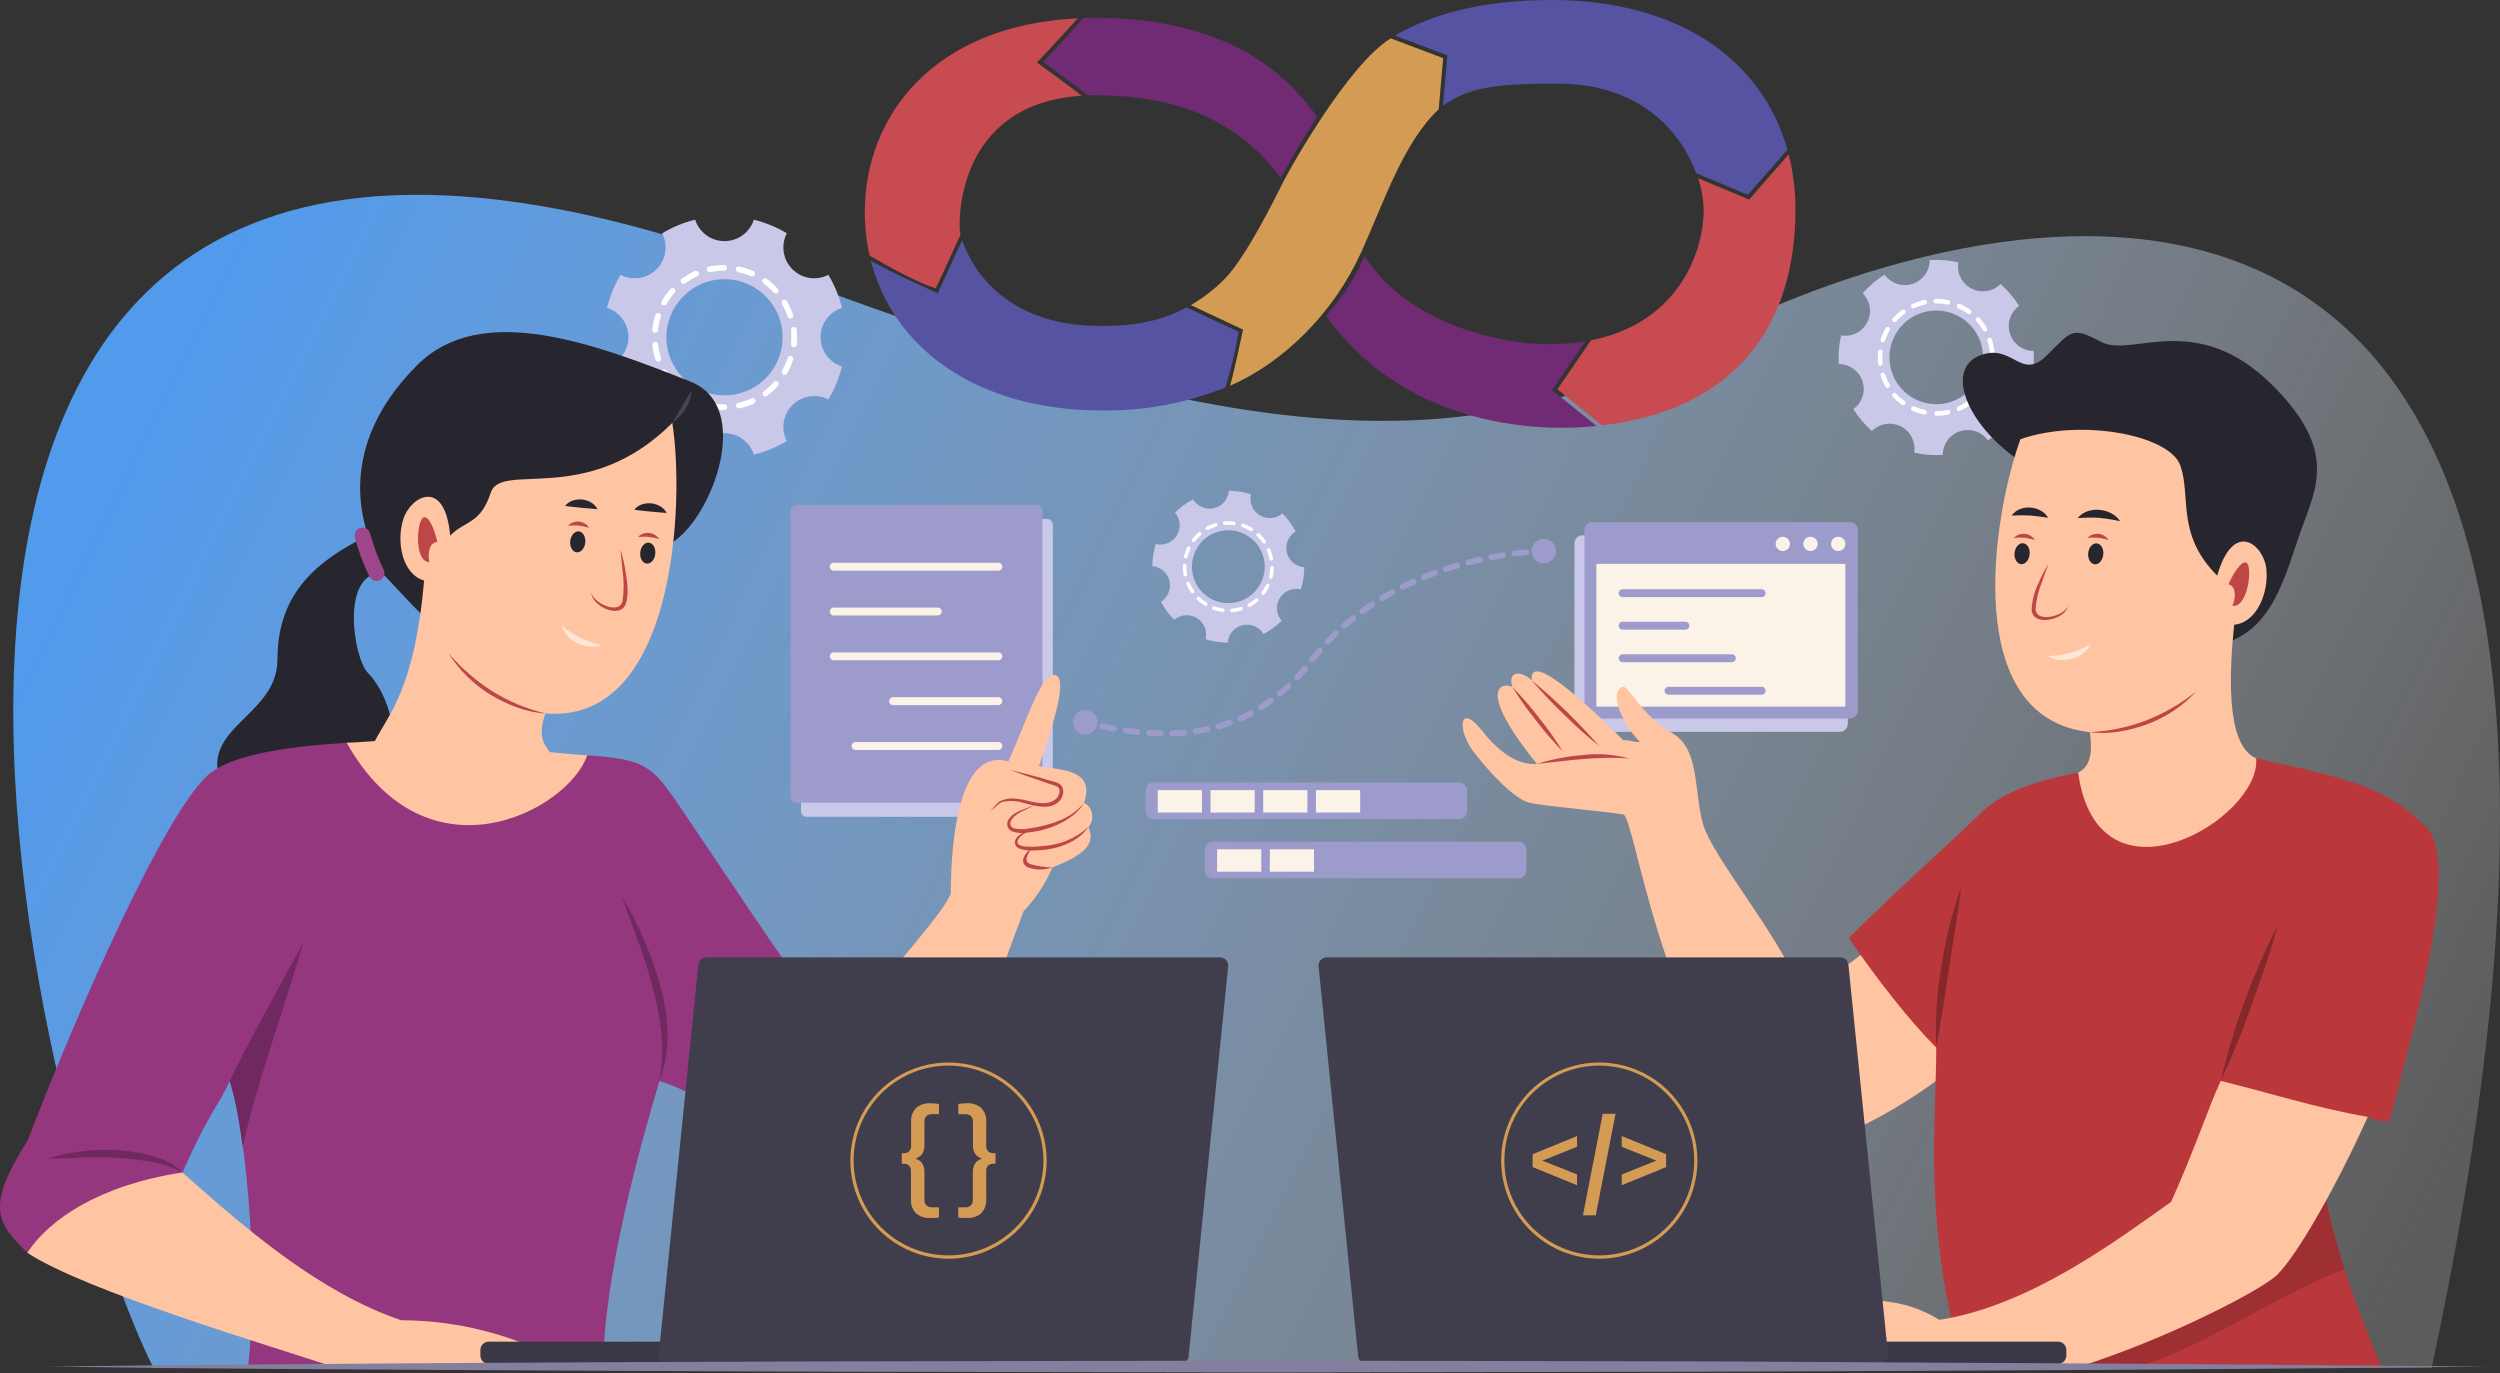 <svg width="508" height="279" viewBox="0 0 508 279" fill="none" xmlns="http://www.w3.org/2000/svg">
<rect x="0" y="0" width="508" height="279" fill="#333333" stroke="none"/>
<path d="M31.192 277.987C5.668 227.295 -57.21 -26.302 158.973 55.816C253.395 91.711 298.673 93.804 346.346 68.94C394.018 44.075 555.979 -10.102 494.098 277.987H31.192Z" fill="url(#paint0_linear_1_91074)"/>
<path d="M147.217 88.028C148.544 88.026 149.838 88.447 150.91 89.228C151.982 90.01 152.778 91.112 153.182 92.375C155.539 91.793 157.796 90.861 159.878 89.611C159.27 88.43 159.054 87.086 159.26 85.774C159.465 84.462 160.083 83.249 161.022 82.31C161.962 81.372 163.176 80.756 164.489 80.551C165.801 80.347 167.145 80.564 168.326 81.173C169.572 79.087 170.504 76.829 171.091 74.471C169.827 74.067 168.724 73.271 167.941 72.2C167.158 71.128 166.736 69.835 166.736 68.508C166.736 67.181 167.158 65.888 167.941 64.816C168.724 63.745 169.827 62.949 171.091 62.545C170.508 60.186 169.576 57.927 168.326 55.843C167.146 56.454 165.801 56.674 164.487 56.471C163.173 56.267 161.958 55.651 161.018 54.711C160.078 53.771 159.462 52.556 159.258 51.243C159.055 49.929 159.274 48.585 159.886 47.405C157.801 46.156 155.541 45.224 153.182 44.641C152.778 45.905 151.982 47.008 150.91 47.79C149.838 48.573 148.545 48.994 147.217 48.994C145.89 48.994 144.597 48.573 143.525 47.79C142.453 47.008 141.657 45.905 141.253 44.641C138.893 45.221 136.633 46.153 134.549 47.405C135.161 48.585 135.38 49.929 135.177 51.243C134.973 52.556 134.357 53.771 133.417 54.711C132.477 55.651 131.262 56.267 129.948 56.471C128.634 56.674 127.289 56.454 126.109 55.843C124.859 57.927 123.927 60.186 123.344 62.545C124.608 62.949 125.711 63.745 126.494 64.816C127.277 65.888 127.699 67.181 127.699 68.508C127.699 69.835 127.277 71.128 126.494 72.2C125.711 73.271 124.608 74.067 123.344 74.471C123.927 76.83 124.859 79.089 126.109 81.173C127.289 80.562 128.634 80.342 129.948 80.545C131.262 80.749 132.477 81.365 133.417 82.305C134.357 83.245 134.973 84.46 135.177 85.773C135.38 87.087 135.161 88.431 134.549 89.611C136.631 90.861 138.888 91.793 141.245 92.375C141.651 91.111 142.448 90.009 143.522 89.227C144.595 88.446 145.889 88.026 147.217 88.028ZM135.409 68.532C135.409 66.197 136.102 63.915 137.399 61.974C138.697 60.032 140.541 58.519 142.699 57.626C144.856 56.732 147.231 56.498 149.521 56.954C151.812 57.409 153.916 58.534 155.567 60.185C157.219 61.836 158.343 63.939 158.799 66.229C159.254 68.519 159.021 70.893 158.127 73.05C157.233 75.207 155.72 77.05 153.778 78.348C151.836 79.645 149.553 80.337 147.217 80.337C144.086 80.337 141.082 79.094 138.868 76.88C136.653 74.666 135.409 71.663 135.409 68.532Z" fill="#C9C8E8"/>
<path d="M132.545 67.07C132.541 67.049 132.541 67.027 132.545 67.006C132.649 65.982 132.86 64.972 133.172 63.992C133.22 63.844 133.325 63.721 133.464 63.65C133.602 63.579 133.763 63.566 133.912 63.614C134.06 63.662 134.183 63.767 134.254 63.906C134.325 64.044 134.337 64.206 134.289 64.354C133.994 65.254 133.797 66.183 133.703 67.126C133.68 67.269 133.606 67.399 133.494 67.49C133.381 67.582 133.239 67.629 133.095 67.621C132.95 67.615 132.813 67.554 132.71 67.453C132.607 67.351 132.546 67.214 132.537 67.07H132.545ZM132.545 70.027C132.552 69.882 132.613 69.745 132.715 69.642C132.817 69.539 132.954 69.478 133.099 69.47C133.244 69.462 133.387 69.508 133.5 69.599C133.613 69.69 133.688 69.82 133.711 69.963C133.812 70.905 134.012 71.834 134.306 72.735C134.329 72.809 134.338 72.886 134.332 72.963C134.326 73.04 134.305 73.115 134.27 73.183C134.235 73.252 134.187 73.313 134.128 73.363C134.069 73.413 134.001 73.451 133.928 73.475C133.78 73.521 133.619 73.507 133.481 73.436C133.343 73.366 133.238 73.244 133.188 73.097C132.871 72.118 132.659 71.108 132.553 70.083C132.553 70.083 132.545 70.043 132.545 70.027ZM134.354 61.509C134.353 61.407 134.381 61.307 134.434 61.22C134.947 60.327 135.553 59.492 136.243 58.728C136.345 58.619 136.486 58.554 136.635 58.545C136.785 58.536 136.932 58.584 137.047 58.68C137.153 58.785 137.216 58.925 137.223 59.074C137.231 59.223 137.182 59.369 137.087 59.484C136.455 60.191 135.897 60.961 135.423 61.782C135.384 61.849 135.332 61.907 135.271 61.953C135.209 62 135.139 62.034 135.064 62.053C134.99 62.073 134.912 62.077 134.835 62.066C134.759 62.056 134.686 62.03 134.619 61.991C134.538 61.94 134.471 61.868 134.424 61.784C134.378 61.7 134.354 61.605 134.354 61.509ZM134.354 75.66C134.354 75.558 134.381 75.458 134.432 75.37C134.483 75.281 134.555 75.207 134.643 75.154C134.71 75.115 134.783 75.09 134.86 75.079C134.936 75.068 135.014 75.073 135.088 75.092C135.163 75.112 135.233 75.145 135.295 75.192C135.356 75.239 135.408 75.297 135.447 75.363C135.923 76.185 136.484 76.955 137.119 77.662C137.223 77.769 137.281 77.913 137.281 78.063C137.281 78.213 137.223 78.357 137.119 78.465C137.01 78.567 136.866 78.624 136.717 78.624C136.568 78.624 136.424 78.567 136.315 78.465C135.628 77.699 135.022 76.864 134.507 75.974C134.42 75.876 134.372 75.751 134.37 75.62L134.354 75.66ZM138.268 57.137C138.268 57.045 138.29 56.954 138.332 56.871C138.374 56.789 138.435 56.718 138.51 56.663C139.344 56.039 140.244 55.508 141.194 55.08C141.264 55.049 141.339 55.032 141.415 55.03C141.492 55.028 141.568 55.04 141.639 55.068C141.71 55.095 141.775 55.136 141.831 55.188C141.886 55.241 141.931 55.304 141.962 55.373C141.993 55.443 142.01 55.518 142.012 55.594C142.014 55.671 142.002 55.746 141.974 55.818C141.947 55.889 141.906 55.954 141.854 56.01C141.801 56.065 141.738 56.11 141.669 56.141C140.819 56.532 140.011 57.008 139.257 57.563C139.17 57.627 139.067 57.665 138.96 57.674C138.853 57.683 138.745 57.662 138.649 57.614C138.553 57.566 138.472 57.492 138.414 57.401C138.357 57.31 138.326 57.205 138.325 57.097L138.268 57.137ZM138.268 80.024C138.271 79.903 138.31 79.785 138.381 79.687C138.471 79.564 138.606 79.481 138.756 79.457C138.907 79.433 139.061 79.469 139.185 79.558C139.939 80.11 140.747 80.584 141.596 80.972C141.725 81.043 141.823 81.16 141.871 81.299C141.918 81.438 141.911 81.591 141.851 81.725C141.791 81.86 141.683 81.967 141.548 82.025C141.413 82.084 141.261 82.09 141.122 82.041C140.18 81.623 139.285 81.106 138.453 80.498C138.391 80.431 138.346 80.35 138.321 80.262C138.296 80.174 138.292 80.082 138.309 79.992L138.268 80.024ZM143.614 54.734C143.616 54.6 143.663 54.47 143.747 54.365C143.832 54.26 143.949 54.186 144.08 54.156C145.087 53.944 146.114 53.837 147.143 53.834C147.297 53.834 147.445 53.895 147.555 54.003C147.665 54.112 147.727 54.259 147.729 54.413C147.729 54.569 147.668 54.718 147.558 54.828C147.448 54.938 147.298 55 147.143 55C146.195 55.002 145.249 55.102 144.321 55.297C144.247 55.313 144.17 55.315 144.095 55.302C144.02 55.289 143.948 55.261 143.884 55.22C143.819 55.178 143.764 55.125 143.72 55.063C143.677 55 143.646 54.929 143.63 54.855C143.632 54.801 143.64 54.747 143.654 54.694L143.614 54.734ZM143.614 82.419C143.606 82.379 143.606 82.338 143.614 82.298C143.629 82.223 143.659 82.152 143.702 82.088C143.746 82.025 143.801 81.971 143.865 81.929C143.93 81.887 144.002 81.858 144.077 81.844C144.153 81.831 144.23 81.832 144.305 81.848C145.233 82.044 146.178 82.144 147.127 82.146C147.284 82.144 147.436 82.203 147.55 82.311C147.664 82.419 147.731 82.567 147.738 82.724C147.742 82.8 147.731 82.875 147.705 82.946C147.679 83.017 147.639 83.082 147.587 83.137C147.535 83.192 147.472 83.236 147.403 83.266C147.333 83.296 147.259 83.311 147.183 83.311H147.127C146.097 83.314 145.07 83.206 144.064 82.99C143.946 82.946 143.845 82.865 143.777 82.76C143.709 82.654 143.677 82.528 143.686 82.403L143.614 82.419ZM149.466 54.718C149.466 54.678 149.466 54.638 149.466 54.598C149.499 54.447 149.59 54.315 149.719 54.231C149.848 54.147 150.006 54.117 150.157 54.148C151.165 54.36 152.148 54.675 153.091 55.088C153.22 55.159 153.318 55.275 153.365 55.415C153.413 55.554 153.406 55.706 153.346 55.841C153.286 55.975 153.178 56.082 153.043 56.141C152.908 56.2 152.756 56.205 152.617 56.157C151.749 55.775 150.844 55.484 149.916 55.289C149.794 55.243 149.691 55.159 149.623 55.048C149.554 54.938 149.525 54.807 149.538 54.678L149.466 54.718ZM149.554 82.411C149.553 82.278 149.598 82.148 149.682 82.044C149.765 81.94 149.882 81.868 150.012 81.84C150.941 81.639 151.846 81.343 152.713 80.956C152.854 80.894 153.014 80.889 153.158 80.944C153.302 80.999 153.418 81.109 153.481 81.25C153.544 81.39 153.548 81.55 153.493 81.694C153.438 81.838 153.328 81.954 153.187 82.017C152.248 82.439 151.268 82.762 150.262 82.981C150.11 83.013 149.953 82.983 149.823 82.898C149.694 82.814 149.603 82.682 149.57 82.531C149.584 82.487 149.603 82.443 149.627 82.403L149.554 82.411ZM154.851 57.097C154.851 56.977 154.888 56.859 154.956 56.76C155.047 56.638 155.182 56.557 155.332 56.533C155.482 56.509 155.635 56.544 155.76 56.631C156.593 57.231 157.361 57.918 158.051 58.68C158.148 58.794 158.198 58.941 158.19 59.09C158.183 59.239 158.118 59.38 158.01 59.484C157.897 59.583 157.75 59.634 157.6 59.626C157.45 59.619 157.309 59.553 157.207 59.444C156.568 58.741 155.86 58.106 155.093 57.547C155.028 57.484 154.979 57.407 154.949 57.322C154.92 57.237 154.911 57.146 154.924 57.057L154.851 57.097ZM154.916 79.992C154.917 79.901 154.939 79.811 154.981 79.731C155.023 79.65 155.083 79.58 155.157 79.526C155.922 78.965 156.628 78.326 157.263 77.621C157.364 77.511 157.505 77.444 157.655 77.435C157.805 77.426 157.953 77.475 158.067 77.573C158.176 77.676 158.242 77.816 158.251 77.965C158.259 78.115 158.211 78.262 158.115 78.377C157.429 79.146 156.664 79.841 155.832 80.45C155.708 80.537 155.554 80.572 155.404 80.548C155.254 80.524 155.12 80.443 155.028 80.322C154.985 80.218 154.971 80.103 154.988 79.992H154.916ZM158.798 61.461C158.798 61.332 158.84 61.206 158.919 61.104C158.997 61.001 159.107 60.928 159.231 60.894C159.355 60.86 159.488 60.868 159.607 60.917C159.726 60.965 159.826 61.052 159.891 61.163C160.406 62.056 160.829 62.998 161.153 63.976C161.199 64.124 161.186 64.284 161.115 64.422C161.044 64.561 160.923 64.666 160.776 64.715C160.703 64.739 160.626 64.748 160.55 64.742C160.473 64.736 160.399 64.714 160.331 64.679C160.263 64.644 160.203 64.596 160.153 64.537C160.104 64.478 160.067 64.411 160.044 64.338C159.745 63.44 159.355 62.576 158.879 61.758C158.842 61.649 158.839 61.531 158.871 61.42L158.798 61.461ZM158.846 75.612C158.846 75.511 158.871 75.412 158.919 75.323C159.392 74.5 159.777 73.63 160.068 72.727C160.116 72.581 160.22 72.459 160.357 72.389C160.494 72.318 160.653 72.304 160.8 72.35C160.873 72.373 160.941 72.41 160.999 72.459C161.058 72.508 161.106 72.568 161.141 72.636C161.177 72.704 161.198 72.779 161.204 72.855C161.21 72.931 161.201 73.008 161.178 73.081C160.864 74.063 160.446 75.008 159.932 75.902C159.894 75.97 159.843 76.029 159.782 76.077C159.721 76.125 159.651 76.16 159.576 76.181C159.501 76.201 159.422 76.206 159.345 76.195C159.269 76.184 159.194 76.159 159.128 76.119C159.049 76.053 158.988 75.969 158.951 75.873C158.915 75.777 158.904 75.674 158.919 75.572L158.846 75.612ZM160.727 67.006C160.736 66.861 160.798 66.725 160.9 66.623C161.003 66.521 161.14 66.461 161.285 66.454C161.43 66.447 161.572 66.494 161.684 66.585C161.796 66.677 161.871 66.806 161.893 66.949C162.002 67.972 162.002 69.004 161.893 70.027C161.886 70.103 161.864 70.177 161.828 70.245C161.792 70.312 161.743 70.372 161.684 70.421C161.625 70.469 161.557 70.506 161.484 70.528C161.411 70.55 161.334 70.557 161.258 70.549C161.104 70.531 160.964 70.454 160.866 70.334C160.769 70.214 160.722 70.061 160.735 69.907C160.828 68.963 160.828 68.013 160.735 67.07C160.728 67.049 160.725 67.027 160.727 67.006Z" fill="white"/>
<path d="M408.421 67.785C408.099 66.77 408.106 65.68 408.44 64.67C408.775 63.66 409.421 62.781 410.286 62.16C409.251 60.497 407.975 58.996 406.5 57.708C405.745 58.467 404.768 58.968 403.71 59.136C402.652 59.303 401.568 59.131 400.615 58.642C399.662 58.154 398.889 57.375 398.408 56.418C397.927 55.461 397.763 54.376 397.939 53.32C396.03 52.877 394.066 52.723 392.111 52.862C392.115 53.932 391.777 54.976 391.148 55.843C390.519 56.709 389.631 57.353 388.611 57.681C387.592 58.009 386.495 58.005 385.478 57.669C384.462 57.333 383.578 56.682 382.956 55.811C381.292 56.845 379.789 58.118 378.494 59.588C379.257 60.342 379.759 61.318 379.929 62.377C380.099 63.435 379.928 64.52 379.44 65.474C378.952 66.429 378.173 67.203 377.215 67.685C376.257 68.167 375.171 68.331 374.113 68.155C373.668 70.062 373.511 72.026 373.647 73.981C374.718 73.978 375.762 74.315 376.629 74.944C377.495 75.573 378.139 76.461 378.468 77.48C378.796 78.499 378.792 79.596 378.456 80.612C378.119 81.629 377.469 82.512 376.597 83.134C377.63 84.799 378.906 86.299 380.383 87.586C381.139 86.828 382.117 86.33 383.174 86.163C384.232 85.996 385.315 86.169 386.268 86.657C387.22 87.145 387.994 87.923 388.476 88.878C388.959 89.834 389.125 90.918 388.952 91.974C390.861 92.416 392.825 92.573 394.78 92.44C394.777 91.371 395.114 90.328 395.742 89.463C396.371 88.598 397.257 87.954 398.275 87.626C399.292 87.296 400.388 87.299 401.404 87.633C402.42 87.967 403.304 88.614 403.928 89.483C405.595 88.453 407.098 87.18 408.389 85.706C407.625 84.952 407.122 83.974 406.952 82.915C406.782 81.855 406.954 80.769 407.443 79.814C407.933 78.86 408.713 78.085 409.673 77.604C410.632 77.123 411.72 76.96 412.778 77.139C413.217 75.23 413.372 73.267 413.236 71.313C412.162 71.314 411.116 70.973 410.25 70.338C409.384 69.704 408.743 68.809 408.421 67.785ZM396.363 81.671C394.572 82.248 392.65 82.28 390.84 81.765C389.03 81.249 387.414 80.209 386.195 78.775C384.977 77.341 384.211 75.578 383.994 73.71C383.777 71.841 384.12 69.949 384.978 68.275C385.836 66.601 387.172 65.218 388.816 64.302C390.46 63.387 392.338 62.979 394.214 63.13C396.09 63.282 397.879 63.985 399.354 65.153C400.83 66.32 401.926 67.899 402.505 69.689C402.89 70.879 403.037 72.133 402.937 73.38C402.837 74.627 402.492 75.841 401.921 76.954C401.351 78.068 400.566 79.057 399.612 79.867C398.659 80.676 397.555 81.289 396.363 81.671Z" fill="#C9C8E8"/>
<path d="M395.945 84.226C395.131 84.396 394.301 84.482 393.469 84.483C393.355 84.469 393.25 84.413 393.175 84.326C393.099 84.24 393.057 84.128 393.057 84.013C393.057 83.898 393.099 83.787 393.175 83.701C393.25 83.614 393.355 83.558 393.469 83.543C394.234 83.543 394.997 83.463 395.744 83.302C395.867 83.278 395.994 83.302 396.099 83.37C396.203 83.437 396.278 83.542 396.307 83.664C396.321 83.725 396.323 83.787 396.312 83.849C396.302 83.91 396.279 83.969 396.245 84.022C396.211 84.074 396.167 84.119 396.116 84.154C396.064 84.189 396.006 84.214 395.945 84.226ZM398.22 83.495C398.163 83.517 398.101 83.528 398.04 83.526C397.978 83.525 397.917 83.511 397.861 83.486C397.805 83.461 397.754 83.425 397.711 83.38C397.669 83.336 397.635 83.283 397.613 83.226C397.591 83.168 397.58 83.107 397.582 83.045C397.583 82.984 397.597 82.923 397.622 82.867C397.647 82.81 397.683 82.76 397.728 82.717C397.772 82.674 397.825 82.641 397.883 82.619C398.58 82.305 399.246 81.923 399.868 81.478C399.917 81.441 399.973 81.414 400.033 81.4C400.093 81.385 400.155 81.382 400.216 81.392C400.276 81.402 400.335 81.424 400.387 81.456C400.439 81.489 400.484 81.532 400.519 81.582C400.592 81.684 400.622 81.81 400.602 81.933C400.583 82.057 400.515 82.167 400.415 82.241C399.742 82.728 399.02 83.143 398.26 83.479L398.22 83.495ZM391.203 84.226C391.124 84.251 391.04 84.251 390.961 84.226C390.149 84.056 389.357 83.8 388.598 83.463C388.541 83.438 388.49 83.401 388.447 83.356C388.404 83.311 388.37 83.258 388.348 83.199C388.325 83.141 388.315 83.079 388.316 83.017C388.318 82.954 388.332 82.893 388.357 82.836C388.382 82.779 388.419 82.728 388.464 82.685C388.509 82.642 388.562 82.608 388.621 82.586C388.679 82.563 388.741 82.553 388.803 82.554C388.866 82.556 388.927 82.57 388.984 82.595C389.683 82.909 390.413 83.148 391.162 83.31C391.266 83.329 391.361 83.383 391.43 83.462C391.5 83.542 391.54 83.643 391.545 83.748C391.55 83.854 391.518 83.958 391.456 84.043C391.394 84.129 391.305 84.19 391.203 84.218V84.226ZM402.062 80.715C401.956 80.77 401.833 80.783 401.718 80.751C401.603 80.719 401.504 80.645 401.441 80.544C401.378 80.442 401.355 80.32 401.378 80.203C401.401 80.086 401.467 79.981 401.564 79.911C402.076 79.342 402.528 78.723 402.914 78.063C402.942 78.004 402.981 77.952 403.03 77.91C403.079 77.868 403.136 77.836 403.197 77.817C403.259 77.798 403.324 77.792 403.388 77.799C403.452 77.806 403.514 77.827 403.57 77.859C403.625 77.891 403.674 77.935 403.712 77.987C403.75 78.039 403.777 78.098 403.791 78.161C403.805 78.224 403.806 78.289 403.793 78.353C403.781 78.416 403.755 78.476 403.718 78.529C403.303 79.248 402.813 79.922 402.255 80.538C402.209 80.614 402.142 80.675 402.062 80.715ZM386.87 82.322C386.8 82.345 386.726 82.351 386.653 82.34C386.581 82.329 386.512 82.3 386.452 82.257C385.779 81.77 385.159 81.212 384.603 80.594C384.52 80.501 384.477 80.379 384.484 80.255C384.491 80.131 384.547 80.014 384.639 79.931C384.732 79.848 384.854 79.805 384.978 79.812C385.103 79.819 385.219 79.874 385.303 79.967C385.816 80.534 386.387 81.046 387.007 81.494C387.107 81.568 387.175 81.679 387.194 81.802C387.214 81.925 387.184 82.052 387.111 82.153C387.047 82.222 386.963 82.27 386.87 82.29V82.322ZM404.434 76.64C404.34 76.673 404.238 76.673 404.144 76.64C404.085 76.621 404.031 76.591 403.984 76.55C403.937 76.51 403.899 76.46 403.871 76.405C403.843 76.35 403.827 76.29 403.823 76.228C403.819 76.166 403.827 76.104 403.847 76.046C404.084 75.319 404.245 74.571 404.329 73.811C404.336 73.75 404.354 73.691 404.383 73.637C404.412 73.583 404.452 73.535 404.5 73.496C404.548 73.457 404.603 73.428 404.662 73.411C404.721 73.393 404.782 73.387 404.844 73.394C404.905 73.4 404.964 73.418 405.018 73.448C405.073 73.477 405.12 73.516 405.159 73.564C405.198 73.612 405.227 73.667 405.245 73.726C405.262 73.785 405.268 73.847 405.262 73.908C405.172 74.727 404.997 75.535 404.739 76.319C404.713 76.387 404.673 76.448 404.62 76.498C404.567 76.549 404.503 76.586 404.434 76.608V76.64ZM383.695 78.802C383.593 78.834 383.483 78.83 383.383 78.79C383.284 78.751 383.201 78.678 383.148 78.585C382.731 77.868 382.392 77.108 382.135 76.319C382.097 76.199 382.108 76.07 382.166 75.958C382.223 75.847 382.322 75.763 382.441 75.724C382.56 75.686 382.69 75.697 382.801 75.754C382.913 75.811 382.997 75.91 383.036 76.029C383.271 76.756 383.58 77.456 383.96 78.119C384.022 78.227 384.039 78.355 384.007 78.475C383.976 78.595 383.898 78.698 383.791 78.762L383.695 78.802ZM404.948 71.923H404.844C404.719 71.934 404.595 71.896 404.499 71.816C404.402 71.736 404.341 71.621 404.329 71.497C404.251 70.738 404.092 69.989 403.855 69.263C403.814 69.142 403.822 69.011 403.878 68.896C403.934 68.782 404.032 68.694 404.152 68.652C404.209 68.631 404.27 68.621 404.331 68.624C404.391 68.626 404.451 68.641 404.506 68.668C404.561 68.694 404.61 68.731 404.65 68.777C404.69 68.822 404.72 68.876 404.739 68.933V68.974C404.989 69.758 405.162 70.566 405.254 71.385C405.268 71.491 405.245 71.599 405.189 71.691C405.134 71.783 405.049 71.853 404.948 71.891V71.923ZM382.232 74.334H382.135C382.074 74.341 382.012 74.335 381.953 74.317C381.894 74.3 381.839 74.271 381.791 74.232C381.743 74.193 381.704 74.145 381.674 74.091C381.645 74.037 381.627 73.977 381.621 73.916C381.533 73.091 381.533 72.258 381.621 71.433C381.626 71.371 381.643 71.311 381.672 71.256C381.701 71.201 381.741 71.153 381.789 71.114C381.837 71.075 381.892 71.046 381.952 71.029C382.012 71.012 382.074 71.007 382.135 71.015C382.197 71.021 382.256 71.039 382.311 71.068C382.365 71.097 382.413 71.137 382.452 71.185C382.491 71.233 382.52 71.288 382.537 71.347C382.555 71.406 382.56 71.468 382.553 71.529C382.473 72.29 382.473 73.058 382.553 73.82C382.552 73.917 382.52 74.012 382.463 74.091C382.405 74.171 382.325 74.23 382.232 74.261V74.334ZM403.485 67.334C403.384 67.369 403.274 67.367 403.174 67.328C403.074 67.29 402.991 67.219 402.939 67.125C402.552 66.465 402.099 65.846 401.588 65.277C401.505 65.184 401.462 65.062 401.469 64.938C401.476 64.814 401.532 64.697 401.624 64.614C401.717 64.531 401.839 64.488 401.963 64.495C402.088 64.502 402.204 64.558 402.287 64.65C402.843 65.265 403.334 65.935 403.75 66.651C403.812 66.759 403.829 66.887 403.798 67.007C403.766 67.127 403.688 67.231 403.582 67.294L403.485 67.334ZM382.73 69.544C382.636 69.572 382.535 69.572 382.441 69.544C382.322 69.506 382.223 69.421 382.166 69.31C382.108 69.198 382.097 69.069 382.135 68.95C382.392 68.16 382.731 67.401 383.148 66.683C383.176 66.625 383.215 66.573 383.264 66.531C383.313 66.489 383.37 66.457 383.431 66.438C383.493 66.419 383.558 66.413 383.622 66.42C383.686 66.427 383.748 66.448 383.803 66.48C383.859 66.512 383.908 66.556 383.946 66.608C383.984 66.66 384.011 66.719 384.025 66.782C384.039 66.845 384.039 66.91 384.027 66.973C384.014 67.037 383.989 67.097 383.952 67.15C383.573 67.814 383.261 68.513 383.02 69.239C382.997 69.308 382.959 69.371 382.909 69.424C382.859 69.477 382.798 69.518 382.73 69.544ZM400.27 63.822C400.198 63.844 400.122 63.849 400.048 63.837C399.974 63.824 399.904 63.794 399.844 63.75C399.226 63.305 398.563 62.925 397.866 62.617C397.759 62.562 397.676 62.468 397.635 62.355C397.594 62.241 397.599 62.116 397.647 62.005C397.695 61.895 397.784 61.806 397.895 61.759C398.006 61.711 398.131 61.708 398.244 61.749C399.004 62.085 399.726 62.5 400.398 62.987C400.499 63.061 400.567 63.171 400.586 63.295C400.606 63.418 400.576 63.544 400.503 63.646C400.445 63.727 400.364 63.789 400.27 63.822ZM385.085 65.43C385.007 65.459 384.921 65.465 384.839 65.448C384.756 65.431 384.68 65.391 384.619 65.333C384.531 65.245 384.482 65.125 384.482 65C384.482 64.875 384.531 64.755 384.619 64.666C385.174 64.05 385.791 63.493 386.46 63.003C386.51 62.959 386.568 62.925 386.631 62.905C386.694 62.885 386.761 62.878 386.826 62.885C386.892 62.892 386.956 62.913 387.013 62.947C387.071 62.98 387.12 63.025 387.159 63.078C387.198 63.132 387.226 63.193 387.239 63.258C387.253 63.322 387.253 63.389 387.24 63.454C387.226 63.519 387.199 63.58 387.16 63.634C387.122 63.688 387.072 63.733 387.015 63.766C386.399 64.219 385.831 64.734 385.319 65.301C385.26 65.364 385.185 65.408 385.102 65.43H385.085ZM395.929 61.894C395.85 61.914 395.767 61.914 395.688 61.894C394.94 61.733 394.178 61.653 393.413 61.653C393.346 61.661 393.278 61.656 393.214 61.636C393.149 61.617 393.089 61.584 393.039 61.539C392.988 61.495 392.947 61.44 392.92 61.378C392.892 61.317 392.877 61.25 392.877 61.183C392.877 61.115 392.892 61.048 392.92 60.987C392.947 60.926 392.988 60.871 393.039 60.826C393.089 60.782 393.149 60.749 393.214 60.729C393.278 60.709 393.346 60.704 393.413 60.712C394.242 60.714 395.069 60.8 395.881 60.97C396.003 60.997 396.11 61.071 396.178 61.176C396.246 61.282 396.269 61.41 396.243 61.532C396.23 61.614 396.196 61.69 396.144 61.754C396.091 61.818 396.023 61.866 395.945 61.894H395.929ZM388.92 62.641C388.809 62.677 388.688 62.671 388.581 62.623C388.474 62.576 388.389 62.491 388.341 62.384C388.316 62.328 388.302 62.267 388.3 62.205C388.299 62.143 388.31 62.082 388.332 62.024C388.354 61.967 388.388 61.914 388.431 61.87C388.474 61.825 388.525 61.79 388.582 61.765C389.338 61.419 390.127 61.15 390.937 60.962C391 60.943 391.066 60.938 391.13 60.946C391.195 60.954 391.257 60.975 391.313 61.008C391.37 61.042 391.418 61.086 391.456 61.139C391.494 61.192 391.521 61.252 391.535 61.316C391.549 61.379 391.549 61.445 391.537 61.509C391.524 61.573 391.498 61.634 391.461 61.687C391.424 61.741 391.376 61.786 391.32 61.82C391.265 61.854 391.203 61.877 391.138 61.886C390.392 62.045 389.665 62.282 388.968 62.593L388.92 62.641Z" fill="white"/>
<path d="M243.211 125.597C243.922 126.031 244.477 126.68 244.794 127.45C245.112 128.22 245.177 129.071 244.98 129.88C246.435 130.336 247.949 130.574 249.473 130.587C249.532 129.755 249.854 128.963 250.393 128.326C250.932 127.689 251.66 127.24 252.471 127.044C253.282 126.848 254.134 126.915 254.905 127.236C255.675 127.557 256.324 128.114 256.756 128.827C258.103 128.117 259.338 127.212 260.421 126.143C259.881 125.513 259.553 124.728 259.486 123.9C259.42 123.072 259.617 122.244 260.05 121.536C260.483 120.827 261.13 120.274 261.897 119.955C262.664 119.637 263.512 119.569 264.32 119.763C264.78 118.309 265.018 116.795 265.027 115.27C264.195 115.212 263.403 114.89 262.766 114.351C262.129 113.812 261.679 113.085 261.483 112.274C261.287 111.463 261.355 110.611 261.675 109.84C261.996 109.07 262.553 108.422 263.267 107.99C262.559 106.642 261.654 105.407 260.582 104.325C259.952 104.866 259.166 105.193 258.338 105.26C257.51 105.327 256.682 105.129 255.973 104.697C255.265 104.264 254.711 103.617 254.392 102.85C254.074 102.083 254.006 101.235 254.2 100.428C252.745 99.971 251.231 99.733 249.706 99.721C249.645 100.55 249.322 101.339 248.784 101.974C248.246 102.608 247.52 103.056 246.711 103.252C245.902 103.447 245.052 103.381 244.283 103.063C243.514 102.745 242.866 102.19 242.432 101.48C241.08 102.187 239.842 103.091 238.758 104.164C239.305 104.793 239.637 105.58 239.707 106.41C239.776 107.24 239.58 108.071 239.145 108.782C238.711 109.492 238.061 110.047 237.291 110.364C236.52 110.681 235.669 110.744 234.86 110.545C234.403 111.999 234.165 113.513 234.152 115.037C234.971 115.11 235.746 115.436 236.369 115.972C236.992 116.507 237.432 117.225 237.626 118.023C237.82 118.821 237.76 119.66 237.452 120.422C237.145 121.183 236.607 121.83 235.913 122.27C236.62 123.618 237.525 124.854 238.598 125.934C239.233 125.399 240.021 125.078 240.85 125.017C241.678 124.956 242.505 125.159 243.211 125.597ZM243.268 111.293C244.031 110.044 245.147 109.05 246.476 108.435C247.804 107.821 249.285 107.613 250.731 107.84C252.177 108.067 253.523 108.716 254.6 109.708C255.677 110.699 256.435 111.987 256.78 113.409C257.125 114.831 257.04 116.324 256.536 117.698C256.033 119.072 255.133 120.266 253.952 121.129C252.77 121.992 251.358 122.485 249.896 122.547C248.434 122.608 246.986 122.235 245.736 121.474C244.069 120.451 242.875 118.811 242.412 116.912C241.95 115.012 242.258 113.007 243.268 111.333V111.293Z" fill="#C9C8E8"/>
<path d="M242.22 109.581C242.611 109.067 243.056 108.595 243.546 108.174C243.62 108.112 243.716 108.08 243.812 108.088C243.908 108.095 243.998 108.141 244.061 108.215C244.124 108.288 244.155 108.384 244.147 108.48C244.14 108.576 244.094 108.666 244.021 108.729C243.57 109.114 243.163 109.548 242.807 110.023C242.748 110.1 242.661 110.151 242.565 110.164C242.468 110.178 242.371 110.153 242.292 110.095C242.253 110.066 242.22 110.03 242.195 109.989C242.17 109.947 242.154 109.901 242.147 109.853C242.141 109.805 242.144 109.756 242.156 109.71C242.169 109.663 242.19 109.619 242.22 109.581ZM241.248 111.188C241.298 111.11 241.375 111.053 241.465 111.029C241.555 111.006 241.65 111.017 241.733 111.06C241.815 111.104 241.877 111.177 241.908 111.264C241.939 111.352 241.935 111.448 241.899 111.533C241.642 112.068 241.443 112.629 241.304 113.205C241.293 113.252 241.274 113.297 241.246 113.337C241.218 113.376 241.182 113.41 241.141 113.435C241.099 113.461 241.053 113.478 241.006 113.485C240.958 113.492 240.909 113.49 240.862 113.478C240.767 113.455 240.685 113.396 240.634 113.313C240.583 113.231 240.567 113.131 240.588 113.036C240.742 112.411 240.958 111.803 241.231 111.22C241.231 111.22 241.248 111.172 241.248 111.164V111.188ZM245.017 107.17C245.051 107.115 245.098 107.071 245.154 107.041C245.72 106.731 246.319 106.483 246.939 106.302C246.984 106.287 247.032 106.282 247.079 106.286C247.127 106.29 247.173 106.304 247.215 106.326C247.257 106.349 247.294 106.38 247.324 106.417C247.354 106.454 247.376 106.497 247.389 106.543C247.417 106.636 247.407 106.736 247.362 106.821C247.317 106.907 247.24 106.972 247.148 107.001C246.576 107.172 246.024 107.401 245.5 107.684C245.429 107.725 245.346 107.741 245.265 107.73C245.184 107.718 245.11 107.679 245.054 107.619C244.998 107.559 244.964 107.482 244.957 107.401C244.95 107.319 244.972 107.238 245.017 107.17ZM240.395 114.748C240.43 114.694 240.478 114.65 240.534 114.619C240.59 114.588 240.653 114.572 240.717 114.571C240.814 114.575 240.906 114.617 240.974 114.687C241.041 114.758 241.079 114.851 241.079 114.949C241.063 115.544 241.111 116.14 241.223 116.725C241.229 116.815 241.201 116.905 241.145 116.976C241.089 117.048 241.008 117.096 240.919 117.112C240.83 117.128 240.737 117.11 240.66 117.063C240.583 117.015 240.526 116.94 240.5 116.853C240.381 116.22 240.329 115.577 240.347 114.933C240.347 114.868 240.363 114.804 240.395 114.748ZM248.546 106.117C248.578 106.068 248.62 106.026 248.67 105.995C248.721 105.965 248.777 105.946 248.836 105.94C249.478 105.885 250.125 105.899 250.765 105.981C250.813 105.986 250.859 106.002 250.9 106.026C250.942 106.05 250.978 106.082 251.008 106.12C251.037 106.158 251.058 106.201 251.07 106.248C251.082 106.294 251.085 106.343 251.078 106.39C251.066 106.487 251.016 106.575 250.94 106.636C250.863 106.696 250.765 106.723 250.668 106.712C250.079 106.634 249.484 106.621 248.892 106.672C248.795 106.678 248.7 106.647 248.626 106.584C248.552 106.52 248.506 106.431 248.498 106.334C248.493 106.259 248.51 106.183 248.546 106.117ZM241.111 118.372C241.147 118.316 241.198 118.27 241.259 118.241C241.319 118.211 241.386 118.199 241.453 118.204C241.52 118.21 241.584 118.234 241.639 118.274C241.693 118.313 241.736 118.367 241.762 118.429C241.99 118.977 242.276 119.499 242.614 119.988C242.641 120.027 242.66 120.071 242.67 120.118C242.68 120.165 242.681 120.214 242.672 120.261C242.663 120.308 242.645 120.353 242.618 120.393C242.592 120.433 242.557 120.467 242.518 120.494C242.479 120.523 242.435 120.543 242.388 120.554C242.341 120.565 242.293 120.567 242.245 120.559C242.198 120.55 242.153 120.533 242.112 120.506C242.072 120.48 242.038 120.446 242.011 120.405C241.644 119.874 241.334 119.306 241.087 118.71C241.065 118.655 241.056 118.597 241.06 118.538C241.064 118.48 241.081 118.423 241.111 118.372ZM252.244 106.583C252.286 106.51 252.353 106.455 252.433 106.427C252.512 106.399 252.599 106.4 252.678 106.431C253.285 106.639 253.869 106.909 254.422 107.234C254.505 107.286 254.564 107.368 254.587 107.462C254.609 107.557 254.594 107.657 254.543 107.74C254.518 107.781 254.486 107.817 254.447 107.845C254.409 107.873 254.365 107.893 254.319 107.904C254.272 107.915 254.224 107.917 254.177 107.91C254.13 107.903 254.085 107.886 254.044 107.861C253.534 107.557 252.995 107.301 252.437 107.098C252.391 107.082 252.349 107.058 252.313 107.026C252.276 106.994 252.247 106.955 252.226 106.912C252.205 106.868 252.193 106.821 252.191 106.773C252.188 106.725 252.195 106.677 252.212 106.631C252.209 106.615 252.209 106.599 252.212 106.583H252.244ZM243.209 121.41L243.249 121.354C243.319 121.286 243.413 121.249 243.51 121.249C243.608 121.249 243.701 121.286 243.772 121.354C244.202 121.764 244.676 122.125 245.186 122.431C245.271 122.482 245.332 122.565 245.357 122.66C245.383 122.756 245.371 122.858 245.323 122.945C245.3 122.987 245.27 123.024 245.232 123.053C245.195 123.083 245.152 123.104 245.106 123.116C245.06 123.128 245.012 123.131 244.965 123.123C244.918 123.116 244.873 123.099 244.833 123.073C244.284 122.734 243.769 122.341 243.297 121.9C243.217 121.85 243.16 121.771 243.137 121.68C243.115 121.588 243.129 121.491 243.177 121.41H243.209ZM255.395 108.496L255.443 108.44C255.476 108.405 255.516 108.377 255.56 108.358C255.605 108.339 255.652 108.329 255.7 108.329C255.749 108.329 255.796 108.339 255.84 108.358C255.885 108.377 255.925 108.405 255.958 108.44C256.421 108.874 256.833 109.359 257.187 109.886C257.216 109.925 257.237 109.969 257.248 110.015C257.259 110.062 257.261 110.111 257.252 110.158C257.244 110.206 257.226 110.251 257.2 110.291C257.173 110.331 257.139 110.366 257.099 110.392C257.018 110.447 256.92 110.468 256.824 110.451C256.728 110.435 256.642 110.382 256.585 110.304C256.247 109.814 255.859 109.362 255.427 108.954C255.366 108.896 255.326 108.819 255.314 108.736C255.303 108.653 255.32 108.568 255.363 108.496H255.395ZM246.36 123.387C246.404 123.316 246.471 123.262 246.55 123.235C246.629 123.207 246.715 123.207 246.794 123.234C247.355 123.428 247.934 123.562 248.522 123.636C248.619 123.648 248.707 123.698 248.767 123.775C248.828 123.851 248.855 123.949 248.844 124.046C248.83 124.142 248.779 124.229 248.703 124.288C248.627 124.348 248.53 124.376 248.434 124.367C247.793 124.285 247.163 124.137 246.553 123.925C246.507 123.91 246.465 123.886 246.429 123.854C246.392 123.822 246.363 123.783 246.342 123.74C246.321 123.696 246.309 123.649 246.307 123.601C246.304 123.553 246.311 123.504 246.328 123.459C246.335 123.434 246.346 123.409 246.36 123.387ZM257.469 111.574C257.506 111.505 257.566 111.451 257.638 111.421C257.728 111.386 257.829 111.387 257.919 111.425C258.009 111.462 258.081 111.533 258.12 111.622C258.365 112.218 258.551 112.837 258.675 113.47C258.691 113.566 258.669 113.664 258.613 113.744C258.558 113.824 258.473 113.879 258.377 113.896C258.33 113.905 258.282 113.905 258.235 113.896C258.188 113.886 258.143 113.867 258.104 113.841C258.064 113.814 258.03 113.779 258.004 113.739C257.978 113.699 257.96 113.654 257.951 113.607C257.841 113.022 257.668 112.451 257.437 111.903C257.409 111.844 257.397 111.779 257.403 111.714C257.409 111.649 257.431 111.587 257.469 111.533V111.574ZM250.017 123.845C250.048 123.797 250.089 123.756 250.138 123.727C250.187 123.697 250.242 123.68 250.299 123.676C250.893 123.628 251.481 123.515 252.051 123.339C252.097 123.325 252.145 123.321 252.193 123.326C252.24 123.331 252.286 123.346 252.328 123.369C252.37 123.392 252.407 123.424 252.437 123.461C252.466 123.499 252.488 123.542 252.501 123.588C252.516 123.633 252.521 123.681 252.517 123.728C252.513 123.776 252.499 123.822 252.477 123.864C252.454 123.906 252.423 123.943 252.386 123.973C252.349 124.003 252.306 124.025 252.26 124.038C251.643 124.229 251.007 124.353 250.363 124.407C250.266 124.414 250.171 124.382 250.097 124.319C250.023 124.256 249.977 124.167 249.969 124.07C249.95 123.979 249.968 123.884 250.017 123.805V123.845ZM258.152 115.198C258.184 115.142 258.231 115.096 258.288 115.065C258.345 115.033 258.409 115.018 258.474 115.021C258.57 115.023 258.662 115.063 258.73 115.132C258.797 115.201 258.835 115.294 258.835 115.391C258.82 116.038 258.739 116.681 258.594 117.311C258.569 117.405 258.51 117.485 258.428 117.536C258.345 117.587 258.247 117.604 258.152 117.585C258.057 117.562 257.976 117.503 257.925 117.42C257.873 117.337 257.857 117.238 257.879 117.143C258.014 116.563 258.089 115.97 258.104 115.375C258.094 115.299 258.111 115.222 258.152 115.158V115.198ZM253.554 122.784C253.587 122.73 253.634 122.685 253.691 122.656C254.213 122.368 254.704 122.026 255.154 121.635C255.19 121.604 255.232 121.58 255.278 121.565C255.323 121.55 255.372 121.545 255.419 121.549C255.467 121.552 255.514 121.565 255.556 121.587C255.599 121.609 255.637 121.639 255.668 121.675C255.699 121.712 255.723 121.754 255.738 121.799C255.753 121.845 255.758 121.893 255.755 121.941C255.751 121.988 255.738 122.035 255.716 122.078C255.694 122.12 255.664 122.158 255.628 122.189C255.136 122.616 254.596 122.986 254.02 123.29C253.979 123.315 253.932 123.332 253.884 123.338C253.835 123.344 253.786 123.34 253.74 123.327C253.693 123.313 253.649 123.29 253.612 123.259C253.574 123.228 253.544 123.189 253.522 123.146C253.487 123.083 253.471 123.011 253.477 122.94C253.483 122.868 253.509 122.8 253.554 122.744V122.784ZM257.308 118.766C257.361 118.693 257.439 118.642 257.527 118.622C257.615 118.602 257.707 118.615 257.786 118.659C257.865 118.702 257.925 118.773 257.956 118.858C257.986 118.943 257.985 119.036 257.951 119.12C257.674 119.7 257.34 120.252 256.954 120.767C256.895 120.844 256.808 120.895 256.712 120.909C256.616 120.922 256.518 120.897 256.44 120.839C256.364 120.779 256.315 120.692 256.301 120.597C256.288 120.501 256.312 120.404 256.368 120.325C256.724 119.85 257.034 119.341 257.292 118.806L257.308 118.766Z" fill="white"/>
<path d="M373.867 108.785H321.537C320.649 108.785 319.93 109.505 319.93 110.393V147.102C319.93 147.989 320.649 148.709 321.537 148.709H373.867C374.755 148.709 375.474 147.989 375.474 147.102V110.393C375.474 109.505 374.755 108.785 373.867 108.785Z" fill="#C9C8E8"/>
<path d="M375.908 106.093H323.578C322.69 106.093 321.971 106.812 321.971 107.7V144.409C321.971 145.297 322.69 146.016 323.578 146.016H375.908C376.796 146.016 377.515 145.297 377.515 144.409V107.7C377.515 106.812 376.796 106.093 375.908 106.093Z" fill="#9D9BCC"/>
<path d="M374.974 114.579H324.381V143.59H374.974V114.579Z" fill="#FCF3E8"/>
<path d="M373.521 111.976C374.325 111.976 374.976 111.324 374.976 110.521C374.976 109.718 374.325 109.066 373.521 109.066C372.718 109.066 372.066 109.718 372.066 110.521C372.066 111.324 372.718 111.976 373.521 111.976Z" fill="#FCF3E8"/>
<path d="M367.892 111.976C368.696 111.976 369.347 111.324 369.347 110.521C369.347 109.718 368.696 109.066 367.892 109.066C367.089 109.066 366.438 109.718 366.438 110.521C366.438 111.324 367.089 111.976 367.892 111.976Z" fill="#FCF3E8"/>
<path d="M362.267 111.976C363.071 111.976 363.722 111.324 363.722 110.521C363.722 109.718 363.071 109.066 362.267 109.066C361.464 109.066 360.812 109.718 360.812 110.521C360.812 111.324 361.464 111.976 362.267 111.976Z" fill="#FCF3E8"/>
<path d="M357.964 121.338H329.726C329.513 121.338 329.308 121.254 329.157 121.103C329.007 120.952 328.922 120.748 328.922 120.534C328.922 120.321 329.007 120.117 329.157 119.966C329.308 119.815 329.513 119.73 329.726 119.73H357.964C358.177 119.73 358.382 119.815 358.533 119.966C358.683 120.117 358.768 120.321 358.768 120.534C358.768 120.748 358.683 120.952 358.533 121.103C358.382 121.254 358.177 121.338 357.964 121.338Z" fill="#9D9BCC"/>
<path d="M342.466 127.944H329.726C329.513 127.944 329.308 127.859 329.157 127.708C329.007 127.558 328.922 127.353 328.922 127.14C328.922 126.927 329.007 126.722 329.157 126.572C329.308 126.421 329.513 126.336 329.726 126.336H342.466C342.68 126.336 342.884 126.421 343.035 126.572C343.186 126.722 343.27 126.927 343.27 127.14C343.27 127.353 343.186 127.558 343.035 127.708C342.884 127.859 342.68 127.944 342.466 127.944Z" fill="#9D9BCC"/>
<path d="M351.911 134.558H329.726C329.513 134.558 329.308 134.473 329.157 134.323C329.007 134.172 328.922 133.967 328.922 133.754C328.922 133.541 329.007 133.336 329.157 133.186C329.308 133.035 329.513 132.95 329.726 132.95H351.911C352.125 132.95 352.329 133.035 352.48 133.186C352.631 133.336 352.715 133.541 352.715 133.754C352.715 133.967 352.631 134.172 352.48 134.323C352.329 134.473 352.125 134.558 351.911 134.558Z" fill="#9D9BCC"/>
<path d="M357.964 141.163H339.05C338.837 141.163 338.632 141.079 338.482 140.928C338.331 140.777 338.246 140.573 338.246 140.359C338.246 140.146 338.331 139.942 338.482 139.791C338.632 139.64 338.837 139.555 339.05 139.555H357.964C358.177 139.555 358.382 139.64 358.532 139.791C358.683 139.942 358.768 140.146 358.768 140.359C358.768 140.573 358.683 140.777 358.532 140.928C358.382 141.079 358.177 141.163 357.964 141.163Z" fill="#9D9BCC"/>
<path d="M212.768 105.459H163.927C163.284 105.459 162.762 105.981 162.762 106.624V164.806C162.762 165.45 163.284 165.971 163.927 165.971H212.768C213.412 165.971 213.934 165.45 213.934 164.806V106.624C213.934 105.981 213.412 105.459 212.768 105.459Z" fill="#C9C8E8"/>
<path d="M210.666 102.598H161.826C161.182 102.598 160.66 103.119 160.66 103.763V161.945C160.66 162.588 161.182 163.11 161.826 163.11H210.666C211.31 163.11 211.832 162.588 211.832 161.945V103.763C211.832 103.119 211.31 102.598 210.666 102.598Z" fill="#9D9BCC"/>
<path d="M202.86 115.955H169.421C169.208 115.955 169.003 115.87 168.853 115.719C168.702 115.568 168.617 115.364 168.617 115.151C168.617 114.937 168.702 114.733 168.853 114.582C169.003 114.431 169.208 114.347 169.421 114.347H202.86C203.074 114.347 203.278 114.431 203.429 114.582C203.579 114.733 203.664 114.937 203.664 115.151C203.664 115.364 203.579 115.568 203.429 115.719C203.278 115.87 203.074 115.955 202.86 115.955Z" fill="#FCF3E8"/>
<path d="M190.546 125.067H169.421C169.208 125.067 169.003 124.982 168.853 124.831C168.702 124.681 168.617 124.476 168.617 124.263C168.617 124.05 168.702 123.845 168.853 123.694C169.003 123.544 169.208 123.459 169.421 123.459H190.546C190.759 123.459 190.963 123.544 191.114 123.694C191.265 123.845 191.349 124.05 191.349 124.263C191.349 124.476 191.265 124.681 191.114 124.831C190.963 124.982 190.759 125.067 190.546 125.067Z" fill="#FCF3E8"/>
<path d="M202.86 134.172H169.421C169.208 134.172 169.003 134.087 168.853 133.937C168.702 133.786 168.617 133.581 168.617 133.368C168.617 133.155 168.702 132.95 168.853 132.8C169.003 132.649 169.208 132.564 169.421 132.564H202.86C203.074 132.564 203.278 132.649 203.429 132.8C203.579 132.95 203.664 133.155 203.664 133.368C203.664 133.581 203.579 133.786 203.429 133.937C203.278 134.087 203.074 134.172 202.86 134.172Z" fill="#FCF3E8"/>
<path d="M202.858 143.277H181.476C181.263 143.277 181.058 143.192 180.907 143.042C180.757 142.891 180.672 142.686 180.672 142.473C180.672 142.26 180.757 142.056 180.907 141.905C181.058 141.754 181.263 141.669 181.476 141.669H202.858C203.071 141.669 203.275 141.754 203.426 141.905C203.577 142.056 203.661 142.26 203.661 142.473C203.661 142.686 203.577 142.891 203.426 143.042C203.275 143.192 203.071 143.277 202.858 143.277Z" fill="#FCF3E8"/>
<path d="M202.861 152.39H173.843C173.63 152.39 173.425 152.305 173.275 152.155C173.124 152.004 173.039 151.799 173.039 151.586C173.039 151.373 173.124 151.168 173.275 151.018C173.425 150.867 173.63 150.782 173.843 150.782H202.861C203.074 150.782 203.279 150.867 203.43 151.018C203.58 151.168 203.665 151.373 203.665 151.586C203.665 151.799 203.58 152.004 203.43 152.155C203.279 152.305 203.074 152.39 202.861 152.39Z" fill="#FCF3E8"/>
<path d="M312.494 112.611C312.347 112.594 312.212 112.523 312.114 112.413C312.015 112.302 311.961 112.16 311.961 112.012C311.961 111.864 312.015 111.721 312.114 111.611C312.212 111.5 312.347 111.43 312.494 111.413C313.298 111.413 313.716 111.413 313.724 111.413C313.884 111.413 314.037 111.476 314.15 111.589C314.264 111.702 314.327 111.856 314.327 112.016C314.327 112.176 314.264 112.329 314.15 112.442C314.037 112.555 313.884 112.619 313.724 112.619C313.724 112.619 313.298 112.619 312.551 112.619L312.494 112.611Z" fill="#9D9BCC"/>
<path d="M235.845 149.625C235.042 149.625 234.238 149.577 233.434 149.521C233.355 149.517 233.278 149.497 233.207 149.463C233.135 149.429 233.072 149.381 233.019 149.321C232.967 149.262 232.927 149.193 232.901 149.119C232.876 149.044 232.866 148.965 232.871 148.886C232.876 148.807 232.897 148.729 232.932 148.658C232.967 148.587 233.016 148.524 233.076 148.471C233.136 148.419 233.205 148.379 233.28 148.354C233.355 148.328 233.435 148.318 233.514 148.324C234.318 148.372 235.122 148.404 235.861 148.42C235.941 148.422 236.019 148.44 236.091 148.472C236.163 148.504 236.229 148.55 236.283 148.608C236.338 148.665 236.38 148.733 236.409 148.807C236.437 148.881 236.45 148.96 236.448 149.039C236.447 149.117 236.431 149.194 236.4 149.266C236.369 149.337 236.324 149.402 236.268 149.457C236.212 149.511 236.146 149.554 236.074 149.583C236.001 149.612 235.923 149.626 235.845 149.625ZM238.217 149.625C238.062 149.625 237.913 149.565 237.802 149.457C237.691 149.349 237.626 149.202 237.622 149.047C237.619 148.968 237.631 148.889 237.658 148.814C237.686 148.74 237.727 148.672 237.781 148.613C237.835 148.555 237.9 148.508 237.972 148.475C238.044 148.442 238.121 148.423 238.201 148.42C239.004 148.42 239.808 148.356 240.54 148.283C240.7 148.268 240.859 148.318 240.982 148.42C241.106 148.523 241.184 148.67 241.199 148.83C241.214 148.99 241.165 149.149 241.062 149.273C240.96 149.396 240.812 149.474 240.652 149.489C239.848 149.553 239.045 149.601 238.241 149.625H238.217ZM231.095 149.336H231.03C230.227 149.256 229.423 149.151 228.619 149.039C228.46 149.015 228.317 148.93 228.221 148.801C228.126 148.672 228.085 148.51 228.108 148.352C228.132 148.193 228.218 148.05 228.346 147.954C228.475 147.859 228.637 147.818 228.796 147.841C229.6 147.962 230.403 148.058 231.135 148.139C231.295 148.147 231.445 148.219 231.552 148.338C231.659 148.457 231.714 148.614 231.706 148.774C231.697 148.933 231.625 149.083 231.506 149.19C231.387 149.297 231.23 149.353 231.071 149.344L231.095 149.336ZM242.959 149.208C242.809 149.205 242.664 149.147 242.555 149.043C242.445 148.94 242.378 148.799 242.367 148.649C242.356 148.499 242.402 148.35 242.495 148.232C242.588 148.114 242.722 148.035 242.871 148.01C243.675 147.898 244.422 147.753 245.17 147.592C245.326 147.559 245.49 147.588 245.625 147.673C245.76 147.759 245.857 147.894 245.893 148.05C245.91 148.128 245.911 148.208 245.896 148.286C245.882 148.364 245.852 148.438 245.809 148.505C245.765 148.571 245.709 148.628 245.644 148.673C245.578 148.718 245.505 148.749 245.427 148.766C244.623 148.934 243.819 149.087 243.015 149.199L242.959 149.208ZM226.384 148.653H226.272C225.468 148.508 224.712 148.356 223.925 148.187C223.847 148.171 223.773 148.139 223.708 148.094C223.642 148.05 223.587 147.992 223.543 147.926C223.5 147.859 223.47 147.785 223.456 147.707C223.441 147.629 223.442 147.549 223.458 147.472C223.475 147.394 223.506 147.321 223.551 147.255C223.596 147.19 223.653 147.134 223.719 147.091C223.786 147.047 223.86 147.017 223.938 147.003C224.016 146.988 224.096 146.989 224.174 147.006C224.951 147.172 225.722 147.324 226.489 147.464C226.567 147.477 226.641 147.506 226.708 147.549C226.774 147.591 226.832 147.647 226.877 147.712C226.922 147.777 226.953 147.851 226.969 147.928C226.986 148.005 226.986 148.085 226.971 148.163C226.942 148.297 226.868 148.417 226.761 148.503C226.654 148.589 226.521 148.636 226.384 148.637V148.653ZM247.605 148.203C247.461 148.201 247.322 148.147 247.214 148.052C247.106 147.956 247.035 147.825 247.016 147.682C246.996 147.539 247.029 147.393 247.108 147.272C247.186 147.151 247.306 147.062 247.445 147.022C248.184 146.805 248.932 146.564 249.663 146.29C249.738 146.261 249.818 146.247 249.899 146.249C249.979 146.251 250.059 146.269 250.132 146.302C250.206 146.335 250.272 146.383 250.327 146.442C250.381 146.501 250.424 146.57 250.451 146.646C250.479 146.722 250.49 146.802 250.486 146.883C250.482 146.963 250.462 147.042 250.426 147.115C250.391 147.187 250.342 147.252 250.281 147.305C250.22 147.358 250.15 147.398 250.073 147.424C249.326 147.705 248.546 147.954 247.774 148.179C247.719 148.189 247.662 148.192 247.605 148.187V148.203ZM252.067 146.596C251.952 146.593 251.84 146.559 251.743 146.497C251.647 146.434 251.569 146.346 251.52 146.242C251.455 146.095 251.45 145.928 251.507 145.778C251.565 145.627 251.679 145.505 251.825 145.439C252.525 145.125 253.232 144.772 253.915 144.402C254.056 144.333 254.217 144.32 254.367 144.366C254.517 144.412 254.643 144.514 254.719 144.651C254.791 144.791 254.805 144.953 254.758 145.104C254.712 145.254 254.608 145.38 254.47 145.455C253.763 145.84 253.031 146.202 252.3 146.531C252.224 146.554 252.145 146.559 252.067 146.548V146.596ZM256.255 144.33C256.125 144.328 255.999 144.285 255.896 144.207C255.792 144.129 255.717 144.019 255.681 143.895C255.645 143.77 255.65 143.637 255.695 143.516C255.741 143.395 255.824 143.291 255.933 143.221C256.576 142.811 257.227 142.361 257.862 141.903C257.99 141.809 258.15 141.77 258.307 141.794C258.464 141.818 258.604 141.903 258.698 142.031C258.792 142.159 258.831 142.319 258.807 142.476C258.783 142.633 258.698 142.773 258.57 142.867C257.918 143.349 257.251 143.807 256.576 144.241C256.474 144.282 256.363 144.296 256.255 144.281V144.33ZM260.089 141.517C260 141.518 259.912 141.499 259.831 141.461C259.75 141.424 259.679 141.369 259.623 141.3C259.533 141.181 259.491 141.033 259.504 140.884C259.518 140.736 259.586 140.598 259.695 140.496C260.29 139.998 260.877 139.476 261.447 138.889C261.567 138.812 261.71 138.779 261.852 138.797C261.993 138.815 262.123 138.882 262.22 138.987C262.316 139.092 262.372 139.228 262.378 139.37C262.384 139.513 262.339 139.653 262.251 139.765C261.664 140.328 261.053 140.866 260.451 141.372C260.344 141.443 260.217 141.476 260.089 141.469V141.517ZM263.545 138.246C263.39 138.249 263.24 138.191 263.127 138.086C263.014 137.972 262.951 137.819 262.951 137.66C262.951 137.5 263.014 137.347 263.127 137.234C263.658 136.671 264.18 136.085 264.695 135.482C264.748 135.422 264.812 135.372 264.883 135.337C264.955 135.302 265.033 135.281 265.113 135.276C265.193 135.27 265.273 135.281 265.349 135.307C265.425 135.332 265.495 135.373 265.555 135.426C265.615 135.478 265.664 135.542 265.7 135.614C265.735 135.686 265.756 135.764 265.761 135.844C265.766 135.924 265.756 136.004 265.73 136.08C265.704 136.155 265.664 136.225 265.611 136.285C265.089 136.904 264.542 137.507 264.003 138.077C263.872 138.176 263.708 138.219 263.545 138.198V138.246ZM266.632 134.63C266.499 134.629 266.37 134.587 266.262 134.509C266.136 134.41 266.055 134.264 266.035 134.105C266.016 133.946 266.06 133.785 266.158 133.658C266.648 133.031 267.163 132.404 267.685 131.793C267.738 131.733 267.802 131.684 267.874 131.649C267.946 131.613 268.024 131.592 268.103 131.587C268.183 131.582 268.263 131.592 268.339 131.618C268.415 131.644 268.485 131.684 268.545 131.737C268.605 131.79 268.654 131.854 268.69 131.926C268.725 131.997 268.746 132.075 268.751 132.155C268.757 132.235 268.746 132.315 268.72 132.391C268.695 132.467 268.654 132.537 268.601 132.597C268.087 133.191 267.589 133.802 267.106 134.413C267.044 134.474 266.97 134.521 266.888 134.55C266.806 134.579 266.719 134.59 266.632 134.582V134.63ZM269.735 131.022C269.58 131.025 269.43 130.967 269.317 130.861C269.204 130.748 269.14 130.595 269.14 130.435C269.14 130.275 269.204 130.122 269.317 130.009C269.871 129.431 270.442 128.852 271.013 128.297C271.126 128.185 271.279 128.121 271.439 128.121C271.599 128.121 271.752 128.185 271.865 128.297C271.978 128.41 272.041 128.564 272.041 128.723C272.041 128.883 271.978 129.036 271.865 129.149C271.31 129.696 270.748 130.25 270.209 130.821C270.147 130.881 270.072 130.926 269.99 130.953C269.908 130.979 269.82 130.986 269.735 130.974V131.022ZM273.167 127.727C273.045 127.727 272.925 127.69 272.825 127.621C272.724 127.552 272.647 127.453 272.603 127.339C272.559 127.225 272.552 127.1 272.581 126.981C272.61 126.863 272.674 126.755 272.765 126.674C273.368 126.152 273.987 125.629 274.614 125.131C274.739 125.031 274.898 124.985 275.057 125.002C275.216 125.019 275.362 125.099 275.462 125.224C275.562 125.348 275.609 125.508 275.591 125.667C275.574 125.826 275.494 125.971 275.37 126.071C274.751 126.562 274.148 127.068 273.561 127.582C273.445 127.658 273.306 127.692 273.167 127.679V127.727ZM276.881 124.762C276.786 124.761 276.693 124.739 276.61 124.695C276.526 124.652 276.453 124.589 276.399 124.512C276.351 124.449 276.317 124.376 276.298 124.299C276.279 124.222 276.276 124.142 276.288 124.064C276.3 123.985 276.327 123.91 276.368 123.842C276.409 123.775 276.463 123.716 276.527 123.669C277.186 123.195 277.845 122.736 278.505 122.303C278.571 122.259 278.645 122.228 278.722 122.213C278.8 122.198 278.88 122.198 278.958 122.214C279.035 122.229 279.109 122.26 279.175 122.304C279.24 122.349 279.297 122.405 279.341 122.471C279.384 122.537 279.415 122.611 279.43 122.689C279.445 122.767 279.445 122.846 279.429 122.924C279.414 123.002 279.383 123.075 279.339 123.141C279.294 123.207 279.238 123.263 279.172 123.307C278.521 123.733 277.878 124.183 277.243 124.649C277.131 124.704 277.005 124.727 276.881 124.713V124.762ZM280.852 122.134C280.748 122.134 280.647 122.107 280.557 122.056C280.467 122.006 280.391 121.933 280.337 121.844C280.262 121.71 280.24 121.552 280.278 121.403C280.315 121.253 280.408 121.124 280.538 121.041C281.23 120.623 281.929 120.237 282.62 119.835C282.759 119.763 282.921 119.748 283.071 119.793C283.221 119.838 283.348 119.94 283.424 120.077C283.497 120.215 283.513 120.375 283.47 120.525C283.426 120.675 283.326 120.802 283.191 120.88C282.508 121.25 281.824 121.644 281.149 122.053C281.054 122.088 280.952 122.099 280.852 122.086V122.134ZM285.024 119.843C284.912 119.842 284.802 119.81 284.707 119.75C284.612 119.691 284.535 119.606 284.485 119.506C284.415 119.364 284.403 119.2 284.453 119.05C284.503 118.899 284.609 118.775 284.75 118.702C285.482 118.341 286.205 118.003 286.929 117.674C287.001 117.64 287.08 117.62 287.16 117.617C287.24 117.613 287.32 117.626 287.396 117.654C287.471 117.682 287.54 117.725 287.598 117.78C287.657 117.835 287.704 117.901 287.736 117.974C287.769 118.047 287.787 118.126 287.788 118.206C287.79 118.287 287.776 118.366 287.746 118.441C287.716 118.515 287.672 118.583 287.616 118.641C287.56 118.698 287.493 118.744 287.419 118.775C286.712 119.096 286.004 119.426 285.289 119.787C285.202 119.809 285.112 119.812 285.024 119.795V119.843ZM289.364 117.875C289.226 117.874 289.091 117.825 288.984 117.737C288.877 117.649 288.804 117.527 288.776 117.391C288.749 117.255 288.769 117.114 288.834 116.991C288.899 116.868 289.004 116.772 289.131 116.717C289.887 116.404 290.634 116.115 291.374 115.841C291.524 115.786 291.69 115.793 291.836 115.86C291.981 115.927 292.094 116.049 292.15 116.199C292.205 116.349 292.198 116.515 292.131 116.661C292.064 116.806 291.942 116.919 291.792 116.975C291.06 117.24 290.329 117.529 289.589 117.834C289.506 117.846 289.422 117.843 289.34 117.826L289.364 117.875ZM293.826 116.227C293.684 116.225 293.547 116.173 293.44 116.08C293.332 115.987 293.261 115.859 293.239 115.718C293.217 115.578 293.245 115.434 293.319 115.313C293.392 115.191 293.506 115.1 293.641 115.054C294.445 114.797 295.184 114.564 295.932 114.339C296.008 114.315 296.087 114.308 296.167 114.316C296.246 114.324 296.322 114.348 296.392 114.386C296.462 114.424 296.523 114.476 296.572 114.538C296.622 114.6 296.658 114.672 296.679 114.749C296.724 114.902 296.706 115.067 296.629 115.207C296.552 115.347 296.423 115.451 296.269 115.496C295.53 115.713 294.782 115.946 294.018 116.195C293.952 116.194 293.887 116.18 293.826 116.155V116.227ZM298.399 114.885C298.266 114.885 298.136 114.84 298.03 114.759C297.924 114.678 297.848 114.564 297.813 114.435C297.773 114.28 297.797 114.115 297.878 113.977C297.959 113.838 298.092 113.737 298.247 113.696C299.05 113.495 299.854 113.302 300.586 113.133C300.741 113.1 300.904 113.129 301.038 113.215C301.172 113.301 301.267 113.436 301.301 113.591C301.335 113.747 301.307 113.909 301.223 114.044C301.139 114.179 301.006 114.276 300.851 114.315C300.103 114.475 299.332 114.66 298.552 114.869L298.399 114.885ZM303.045 113.84C302.893 113.844 302.744 113.79 302.63 113.689C302.515 113.587 302.444 113.446 302.43 113.294C302.415 113.142 302.459 112.99 302.553 112.869C302.646 112.749 302.782 112.668 302.933 112.643C303.737 112.482 304.541 112.346 305.296 112.225C305.455 112.202 305.616 112.242 305.746 112.337C305.875 112.432 305.962 112.573 305.988 112.731C306.013 112.889 305.975 113.051 305.881 113.18C305.788 113.31 305.647 113.397 305.489 113.423C304.75 113.535 303.97 113.672 303.158 113.824L303.045 113.84ZM307.748 113.085C307.602 113.086 307.461 113.034 307.351 112.937C307.241 112.841 307.171 112.708 307.153 112.563C307.143 112.484 307.148 112.404 307.169 112.328C307.19 112.251 307.226 112.179 307.274 112.117C307.323 112.054 307.383 112.002 307.452 111.962C307.521 111.923 307.597 111.898 307.676 111.888C308.56 111.775 309.356 111.695 310.087 111.631C310.166 111.622 310.247 111.629 310.323 111.652C310.4 111.675 310.471 111.713 310.533 111.764C310.594 111.815 310.645 111.878 310.682 111.949C310.718 112.02 310.74 112.097 310.746 112.177C310.76 112.336 310.71 112.493 310.607 112.615C310.505 112.737 310.358 112.814 310.2 112.828C309.5 112.892 308.721 112.973 307.852 113.085H307.748Z" fill="#9D9BCC"/>
<path d="M221.7 147.641H221.564L220.382 147.343C220.228 147.303 220.095 147.204 220.014 147.067C219.933 146.93 219.909 146.766 219.948 146.612C219.967 146.535 220.001 146.462 220.048 146.398C220.095 146.335 220.154 146.281 220.222 146.241C220.291 146.2 220.366 146.174 220.445 146.163C220.523 146.152 220.603 146.157 220.68 146.177L221.845 146.467C221.99 146.501 222.116 146.587 222.201 146.709C222.286 146.831 222.323 146.979 222.305 147.127C222.287 147.274 222.216 147.41 222.104 147.507C221.993 147.605 221.849 147.658 221.7 147.657V147.641Z" fill="#9D9BCC"/>
<path d="M316.183 111.975C316.183 112.467 316.037 112.947 315.764 113.355C315.491 113.763 315.103 114.082 314.649 114.27C314.195 114.458 313.696 114.507 313.214 114.411C312.732 114.315 312.29 114.079 311.942 113.731C311.595 113.384 311.358 112.942 311.263 112.46C311.167 111.978 311.216 111.479 311.404 111.025C311.592 110.571 311.91 110.184 312.319 109.911C312.727 109.638 313.207 109.492 313.699 109.492C314.357 109.494 314.987 109.757 315.453 110.222C315.918 110.687 316.18 111.318 316.183 111.975Z" fill="#9D9BCC"/>
<path d="M223.018 146.748C223.022 147.24 222.879 147.722 222.608 148.132C222.337 148.543 221.95 148.864 221.496 149.054C221.043 149.244 220.543 149.296 220.06 149.202C219.577 149.108 219.133 148.873 218.784 148.526C218.435 148.179 218.197 147.737 218.1 147.255C218.003 146.773 218.051 146.273 218.238 145.818C218.426 145.363 218.744 144.974 219.153 144.701C219.562 144.427 220.043 144.281 220.535 144.281C221.19 144.283 221.818 144.543 222.283 145.005C222.748 145.467 223.012 146.093 223.018 146.748Z" fill="#9D9BCC"/>
<path d="M296.485 159.003H234.373C233.485 159.003 232.766 159.723 232.766 160.61V164.837C232.766 165.725 233.485 166.445 234.373 166.445H296.485C297.373 166.445 298.093 165.725 298.093 164.837V160.61C298.093 159.723 297.373 159.003 296.485 159.003Z" fill="#9D9BCC"/>
<path d="M244.237 160.554H235.258V165.11H244.237V160.554Z" fill="#FCF3E8"/>
<path d="M254.947 160.554H245.977V165.11H254.947V160.554Z" fill="#FCF3E8"/>
<path d="M265.666 160.554H256.688V165.11H265.666V160.554Z" fill="#FCF3E8"/>
<path d="M276.383 160.554H267.404V165.11H276.383V160.554Z" fill="#FCF3E8"/>
<path d="M308.544 171.025H246.432C245.544 171.025 244.824 171.745 244.824 172.633V176.86C244.824 177.747 245.544 178.467 246.432 178.467H308.544C309.432 178.467 310.151 177.747 310.151 176.86V172.633C310.151 171.745 309.432 171.025 308.544 171.025Z" fill="#9D9BCC"/>
<path d="M256.289 172.576H247.318V177.133H256.289V172.576Z" fill="#FCF3E8"/>
<path d="M267.008 172.576H258.029V177.133H267.008V172.576Z" fill="#FCF3E8"/>
<path d="M195.167 47.742C194.645 45.959 193.865 21.079 219.797 19.455C218.189 18.137 210.721 12.705 210.721 12.705C210.721 12.705 217.064 5.938 219.009 3.729C189.934 5.063 175.723 23.353 175.723 43.106C175.72 46.066 176.049 49.018 176.703 51.905C180.433 54.131 185.963 57.209 190.143 58.599C191.823 55.2 194.428 49.173 195.167 47.742Z" fill="#C74B50"/>
<path d="M241.113 62.472C234.151 66.201 227.568 66.217 223.316 66.217C206.162 66.217 198.188 56.574 195.511 48.835C194.981 49.912 190.552 59.587 190.552 59.587C190.552 59.587 180.793 55.256 176.959 52.998C181.468 70.557 198.22 83.406 223.943 83.406C232.515 83.519 241.025 81.935 248.982 78.745C250.14 75.037 251.045 71.254 251.691 67.422C248.612 65.96 243.645 63.645 241.113 62.472Z" fill="#5653A3"/>
<path d="M363.205 30.425C358.052 12.022 340.939 0 315.264 0C300.667 0 290.555 3.094 283.465 7.233L294.1 11.251L293.207 21.497C298.89 17.278 306.069 16.997 316.518 16.997C333.318 16.997 341.582 26.801 344.652 35.19L355.166 39.57L363.205 30.425Z" fill="#5653A3"/>
<path d="M363.467 31.349L355.428 40.55L345.043 36.219C345.754 38.326 346.139 40.529 346.184 42.752C346.184 50.708 341.434 65.567 323.275 69.151L316.467 79.1L325.518 86.421C353.17 83.247 364.833 65.527 364.833 42.728C364.855 38.893 364.396 35.07 363.467 31.349Z" fill="#C74B50"/>
<path d="M267.638 23.739C263.113 17.559 251.714 2.893 220.14 3.648C218.404 5.625 214.73 9.772 211.965 12.576C212.897 13.268 219.24 17.84 220.968 19.343C230.059 19.343 248.242 19.729 260.243 36.147C264.326 28.633 267.638 23.739 267.638 23.739Z" fill="#712B75"/>
<path d="M276.652 51.135C281.29 40.889 285.164 28.955 292.342 22.204L293.243 11.814L282.592 7.796C273.975 13.116 262.263 33.969 260.76 36.959C259.257 39.948 253.172 52.34 248.839 56.688C246.796 58.75 244.49 60.536 241.982 61.999L252.585 66.974C252.585 66.974 250.825 75.372 249.956 78.385C260.937 73.564 271.033 63.575 276.652 51.135Z" fill="#D49B54"/>
<path d="M322.154 69.336C319.673 69.748 317.162 69.953 314.647 69.947C305.692 69.947 286.513 66.322 277.212 52.018C276.408 54.782 272.896 60.416 269.447 64.201C288.739 90.897 321.817 86.806 324.397 86.557L315.37 79.252L322.154 69.336Z" fill="#712B75"/>
<path d="M380.511 192.056C374.354 197.36 369.957 199.385 366.339 201.884C360.415 188.359 348.044 174.264 346.075 167.497C344.106 160.731 345.512 152.365 339.853 149.014C332.619 144.707 331.011 138.865 329.54 139.604C326.823 140.986 330.071 147.64 333.246 150.79C331.694 150.79 331.767 150.412 329.838 150.412C325.465 146.041 310.546 131.286 311.253 138.262C309.42 136.43 306.245 136.004 307.306 139.604C305.699 138.615 299.34 139.178 312.314 155.242C310.779 155.242 306.687 155.491 301.229 148.572C296.406 142.457 296.028 148.411 299.485 152.847C302.941 157.283 307.764 162.362 310.739 163.102C313.713 163.841 327.555 165.006 329.878 165.512C332.201 166.019 337.418 209.414 359.057 231.047C365.946 237.926 388.244 224 395.43 218.045C395.446 203.965 388.123 194.804 380.511 192.056Z" fill="#FFC4A2"/>
<path d="M312.318 155.235C315.328 154.278 318.438 153.673 321.587 153.434C324.735 153.038 327.931 153.268 330.991 154.109C324.713 153.659 318.532 154.544 312.318 155.235Z" fill="#BD4747"/>
<path d="M311.254 138.254C316.172 142.304 320.743 146.758 324.919 151.57C322.432 149.581 320.06 147.453 317.813 145.197C315.502 143.004 313.312 140.686 311.254 138.254Z" fill="#BD4747"/>
<path d="M307.309 139.596C309.258 141.585 311.081 143.695 312.767 145.912C314.519 148.081 316.13 150.36 317.59 152.735C315.638 150.744 313.815 148.632 312.132 146.41C310.379 144.245 308.768 141.968 307.309 139.596Z" fill="#BD4747"/>
<path d="M422.28 157.002C412.634 158.762 406.131 161.583 402.465 165.239C398.8 168.896 385.408 180.885 375.682 190.609C381.035 198.501 387.948 207.381 393.446 212.877C393.446 228.098 390.697 249.241 398.977 277.713H483.949C480.003 269.259 472.109 247.513 472.109 238.497C475.212 232.574 481.128 226.941 481.128 226.941C482.496 227.605 484.004 227.931 485.525 227.889C487.848 217.948 500.951 175.983 493.025 168.052C485.099 160.12 478.154 158.368 458.46 154.109C449.128 158.336 439.658 162.844 422.28 157.002Z" fill="#BA383C"/>
<path d="M476.442 257.969C474.03 250.463 472.109 242.941 472.109 238.497C464.143 246.461 409.338 277.713 409.338 277.713H432.215C441.708 277.681 463.548 262.364 476.442 257.969Z" fill="#9E3033"/>
<path d="M451.244 219.644C453.819 208.697 457.7 198.1 462.803 188.078C461.509 193.197 459.66 198.196 457.9 203.17C455.994 208.782 453.772 214.283 451.244 219.644Z" fill="#85282B"/>
<path d="M393.446 212.878C393.195 207.33 393.545 201.771 394.491 196.299C395.329 190.813 396.675 185.416 398.51 180.178C397.955 185.346 396.991 190.489 396.211 195.624C395.351 201.386 394.523 207.156 393.446 212.878Z" fill="#85282B"/>
<path d="M481.129 226.941C474.601 241.406 466.828 254.939 462.801 258.957C459.505 262.26 439.635 272.353 422.481 277.714H369.477V264.743C375.682 264.743 384.492 262.284 394.082 268.199C412.506 265.322 429.989 252.126 441.178 244.211C446.347 232.647 448.413 225.848 451.242 219.644C460.558 221.902 471.008 225.245 481.129 226.941Z" fill="#FFC4A2"/>
<path d="M410.634 93.838C399.228 86.019 395.45 75.026 402.186 72.278C408.922 69.529 410.578 77.509 415.851 72.278C421.124 67.046 420.972 66.355 427.105 69.529C433.238 72.704 446.316 62.827 461.854 78.369C474.86 91.371 470.777 98.909 467.602 107.685C464.427 116.46 461.975 128.354 451.244 130.893C437.804 126.449 419.991 103.193 410.634 93.838Z" fill="#27252E"/>
<path d="M410.553 89.249C404.998 104.518 398.198 145.944 424.644 148.765C425.392 153.796 424.323 155.941 422.281 157.002C426.3 186.061 459.49 166.372 458.453 154.109C455.841 152.912 451.669 148.886 453.984 126.939C458.582 126.545 461.082 120.349 460.511 115.503C459.94 110.658 453.831 105.498 450.535 116.966C442.176 108.608 445.254 101.079 443.068 94.642C440.922 88.373 422.819 84.958 410.553 89.249Z" fill="#FFC4A2"/>
<path d="M409.353 112.353C409.233 113.527 409.828 114.547 410.672 114.636C411.516 114.724 412.279 113.832 412.416 112.667C412.553 111.502 411.95 110.473 411.106 110.385C410.262 110.296 409.474 111.18 409.353 112.353Z" fill="#27252E"/>
<path d="M424.322 112.385C424.202 113.559 424.789 114.579 425.641 114.667C426.493 114.756 427.248 113.864 427.385 112.699C427.522 111.533 426.919 110.497 426.067 110.416C425.215 110.336 424.443 111.212 424.322 112.385Z" fill="#27252E"/>
<path d="M424.643 148.765C428.518 148.603 432.342 147.819 435.969 146.443C439.698 144.989 443.186 142.978 446.314 140.48C443.53 143.478 440.08 145.779 436.242 147.198C432.641 148.492 428.477 149.328 424.643 148.765Z" fill="#BD4747"/>
<path d="M452.824 118.751C454.022 115.898 456.16 113.013 456.843 114.877C457.527 116.742 456.441 123.621 453.628 123.074C454.4 121.354 454.351 119.048 452.824 118.751Z" fill="#BD4747"/>
<path d="M416.216 114.619C415.806 115.768 415.412 116.909 415.002 118.058C414.255 119.851 413.792 121.749 413.628 123.684C413.628 126.697 419.407 125.186 420.155 123.242C419.89 124.761 417.832 125.653 416.514 125.894C414.834 126.231 412.856 125.813 412.832 123.78C412.937 121.891 413.433 120.044 414.287 118.356C414.834 117.063 415.479 115.814 416.216 114.619Z" fill="#BD4747"/>
<path d="M416.18 133.376C417.613 133.244 419.038 133.032 420.448 132.741C421.99 132.325 423.469 131.704 424.845 130.893C423.414 133.89 419.025 134.967 416.18 133.376Z" fill="#FFE7D8"/>
<path d="M413.492 109.726C412.865 109.565 412.246 109.396 411.611 109.292C410.809 109.219 410.001 109.219 409.199 109.292C409.489 108.995 409.842 108.767 410.231 108.625C410.621 108.484 411.038 108.432 411.45 108.474C411.863 108.515 412.26 108.65 412.614 108.866C412.967 109.083 413.267 109.377 413.492 109.726Z" fill="#BD4747"/>
<path d="M416.179 105.234C416.179 105.162 412.963 104.792 412.674 104.76C411.376 104.684 410.074 104.684 408.775 104.76C410.447 102.372 414.74 102.654 416.179 105.234Z" fill="#27252E"/>
<path d="M428.462 109.726C427.835 109.565 427.216 109.396 426.581 109.292C425.779 109.219 424.972 109.219 424.17 109.292C424.459 108.995 424.812 108.767 425.202 108.625C425.592 108.484 426.008 108.432 426.421 108.474C426.833 108.515 427.231 108.65 427.585 108.866C427.938 109.083 428.238 109.377 428.462 109.726Z" fill="#BD4747"/>
<path d="M430.815 105.901C429.382 105.592 427.933 105.364 426.474 105.217C425.041 105.14 423.603 105.167 422.174 105.298C424.216 102.701 428.998 103.167 430.815 105.901Z" fill="#27252E"/>
<path d="M74.77 108.826C63.355 114.363 56.378 121.338 56.378 134.028C56.378 146.717 36.918 148.187 47.07 162.958C61.45 162.958 68.01 162.154 78.154 157.879C82.39 148.581 77.72 139.693 74.77 136.744C71.82 133.795 69.143 116.428 77.615 116.428C81.418 120.229 85.75 125.662 92.084 130.403C108.579 125.324 121.352 115.352 134.036 111.117C142.412 110.522 154.671 83.247 140.298 77.541C120.54 69.698 97.775 61.252 84.834 74.142C71.892 87.032 71.812 99.898 74.77 108.826Z" fill="#27252E"/>
<path d="M136.613 85.93C137.224 84.789 137.972 83.72 138.583 82.579C139.194 81.438 139.861 80.313 140.649 79.284C140.456 80.606 140 81.876 139.307 83.017C138.613 84.159 137.697 85.15 136.613 85.93Z" fill="#474454"/>
<path d="M76.503 118.066C76.208 118.065 75.919 117.982 75.668 117.828C75.418 117.673 75.214 117.453 75.08 117.19C73.83 114.637 72.834 111.967 72.106 109.219C71.999 108.805 72.061 108.366 72.278 107.998C72.495 107.631 72.85 107.364 73.263 107.258C73.677 107.151 74.116 107.213 74.484 107.43C74.851 107.647 75.118 108.001 75.225 108.415C75.888 110.93 76.795 113.373 77.933 115.712C78.061 115.957 78.122 116.231 78.113 116.507C78.103 116.783 78.022 117.052 77.879 117.288C77.735 117.524 77.533 117.718 77.292 117.853C77.051 117.988 76.779 118.059 76.503 118.058V118.066Z" fill="#9E468A"/>
<path d="M176.002 204.174C183.896 193.462 190.945 186.415 193.204 181.625C193.204 169.498 195.189 151.891 204.916 154.704C208.581 146.531 211.716 136.446 214.393 137.145C217.07 137.844 214.063 147.094 211.105 155.692C216.322 156.536 222.528 156.536 220.269 163.158C222.319 164.074 222.343 166.879 221.161 168.052C222.713 171.524 220.269 173.782 213.846 176.257C212.444 179.544 210.465 182.555 208.002 185.145C206.451 189.235 201.958 201.354 199.345 209.109C193.734 209.109 184.289 208.257 176.002 204.174Z" fill="#FFC4A2"/>
<path d="M205.308 156.464C207.455 156.97 209.577 157.541 211.739 158.127C212.414 158.32 213.089 158.513 213.749 158.73C214.311 158.845 214.852 159.042 215.356 159.317C216.369 160.12 216.16 161.615 215.469 162.531C213.724 164.821 210.332 163.761 208.049 163.182C206.685 162.737 205.229 162.648 203.821 162.925C202.656 163.246 202.214 164.331 201.145 164.781C201.948 164.283 202.334 163.287 203.202 162.804C204.3 162.292 205.528 162.124 206.723 162.322C209.086 162.547 212.189 164.082 214.384 162.491C215.059 162.001 215.774 160.619 214.914 159.935C214.617 159.59 213.676 159.453 213.258 159.301L211.321 158.61C209.263 157.943 207.286 157.203 205.308 156.464Z" fill="#BD4747"/>
<path d="M220.213 163.158C219.361 164.862 217.6 166.131 215.985 167.031C213.823 168.179 211.459 168.897 209.023 169.145C207.925 169.384 206.783 169.317 205.72 168.952C205.482 168.867 205.268 168.727 205.095 168.544C204.921 168.361 204.793 168.139 204.721 167.898C204.649 167.656 204.635 167.401 204.68 167.152C204.725 166.904 204.828 166.67 204.98 166.469C206.194 164.612 208.63 164.532 210.334 163.383C208.895 164.588 206.805 164.854 205.639 166.437C205.012 167.24 205.221 168.108 206.242 168.381C207.31 168.554 208.402 168.522 209.458 168.285C213.3 167.682 217.801 166.364 220.213 163.158Z" fill="#BD4747"/>
<path d="M221.131 168.052C219.153 171.073 214.933 172.544 211.485 172.753C210.263 172.825 206.613 173.155 206.244 171.435C205.914 169.916 208.494 168.751 209.66 168.654C208.728 168.936 206.75 170.005 206.758 171.154C206.758 172.472 211.203 172.006 211.967 171.901C215.373 171.706 218.608 170.347 221.131 168.052Z" fill="#BD4747"/>
<path d="M213.781 176.257C212.213 176.843 210.485 176.843 208.917 176.257C206.868 175.284 208.331 173.267 209.601 172.383C209.03 173.348 207.768 175.011 209.416 175.598C210.835 176.01 212.303 176.232 213.781 176.257Z" fill="#BD4747"/>
<path d="M70.451 150.918C57.011 151.786 46.136 153.586 41.803 157.91C32.921 166.782 16.555 203.435 5.59 231.762C-3.252 245.713 -0.334 248.678 5.59 254.593C23.347 254.593 29.456 245.89 37.101 238.247C42.663 225.566 44.335 224.931 46.682 219.644C49.431 227.463 52.824 256.08 50.412 277.713H122.596C122.596 259.527 130.208 232.333 134.01 219.644C142.893 222.601 149.661 228.098 154.733 228.098C161.927 220.913 166.155 208.232 166.155 204.849C153.045 186.663 138.23 163.519 134.862 159.324C131.261 154.848 128.094 154.109 119.373 153.474C110.579 155.941 87.581 159.71 70.451 150.918Z" fill="#94377F"/>
<path d="M37.069 238.247C35.373 237.292 33.528 236.629 31.611 236.287C28.991 235.72 26.325 235.39 23.645 235.298C18.991 234.888 14.305 235.467 9.643 235.427C14.108 234.079 18.767 233.487 23.428 233.675C26.011 233.795 28.57 234.213 31.057 234.92C33.163 235.515 35.606 236.56 37.069 238.247Z" fill="#702960"/>
<path d="M133.979 219.645C134.487 216.801 134.654 213.906 134.478 211.022C134.185 207.487 133.55 203.988 132.581 200.575C131.045 194.283 128.457 188.264 126.367 182.14C129.672 187.696 132.254 193.651 134.052 199.86C135.103 203.471 135.644 207.212 135.659 210.974C135.609 213.94 135.04 216.874 133.979 219.645Z" fill="#702960"/>
<path d="M61.521 191.742C56.449 201.039 51.369 210.064 46.65 219.643C47.543 222.199 48.515 226.988 49.327 233.015C52.213 219.587 59.126 201.031 61.521 191.742Z" fill="#702960"/>
<path d="M37.065 238.247C50.658 250.366 65.199 262.693 81.484 268.27C93.653 268.3 105.597 271.547 116.105 277.681H67.522C55.255 273.542 17.218 262.324 5.555 254.561C9.919 247.826 20.225 240.787 37.065 238.247Z" fill="#FFC4A2"/>
<path d="M136.615 85.93C139.155 102.002 137.322 147.222 110.82 144.963C109.124 149.785 110.763 151.465 111.696 152.839C114.204 153.032 116.213 153.321 119.332 153.474C115.418 164.765 86.769 179.953 70.443 150.918C72.758 150.87 74.832 150.653 76.175 150.581C78.884 145.285 84.277 139.941 86.182 117.962C81.745 116.692 80.475 110.135 81.954 105.482C83.433 100.829 90.41 96.939 91.472 108.825C94.615 105.675 97.605 106.567 99.719 100.106C101.833 93.645 119.356 103.192 136.615 85.93Z" fill="#FFC4A2"/>
<path d="M110.829 144.963C106.954 144.778 103.032 143.171 99.736 141.218C96.242 139.091 93.294 136.177 91.127 132.708C93.698 135.728 96.709 138.345 100.058 140.471C103.383 142.537 107.02 144.054 110.829 144.963Z" fill="#BD4747"/>
<path d="M88.866 110.136C88.231 107.106 86.68 103.868 85.651 105.555C84.622 107.243 84.381 114.226 87.259 114.226C86.825 112.394 87.315 110.136 88.866 110.136Z" fill="#BD4747"/>
<path d="M126.082 111.638C126.514 113.052 126.849 114.494 127.087 115.953C127.433 118.035 127.851 120.558 127.184 122.623C126.114 125.958 120.142 123.121 120.166 120.421C120.536 122.543 125.889 125.066 126.516 122.069C126.801 119.969 126.787 117.84 126.476 115.744C126.356 114.37 126.219 113.004 126.082 111.638Z" fill="#BD4747"/>
<path d="M122.144 131.134C119.049 132.154 114.909 130.258 114.105 127.052C115.244 128.035 116.49 128.887 117.819 129.591C119.226 130.198 120.67 130.714 122.144 131.134Z" fill="#FFE7D8"/>
<path d="M133.154 112.554C133.034 113.728 132.254 114.612 131.41 114.523C130.566 114.435 129.979 113.414 130.1 112.241C130.22 111.068 131 110.184 131.844 110.272C132.688 110.36 133.275 111.381 133.154 112.554Z" fill="#27252E"/>
<path d="M129.646 109.099C129.936 108.803 130.288 108.575 130.678 108.434C131.067 108.294 131.484 108.242 131.895 108.285C132.307 108.327 132.704 108.462 133.057 108.68C133.409 108.898 133.708 109.192 133.931 109.541C133.158 109.314 132.368 109.156 131.568 109.067C130.933 109.035 130.29 109.075 129.646 109.099Z" fill="#BD4747"/>
<path d="M128.879 103.57C130.487 101.528 134.321 101.963 135.462 104.246C134.892 104.23 128.879 103.651 128.879 103.57Z" fill="#27252E"/>
<path d="M118.93 110.264C118.809 111.437 118.022 112.321 117.178 112.233C116.333 112.145 115.747 111.124 115.867 109.951C115.988 108.777 116.776 107.894 117.62 107.982C118.464 108.07 119.058 109.091 118.93 110.264Z" fill="#27252E"/>
<path d="M115.426 106.808C115.716 106.512 116.069 106.285 116.459 106.144C116.849 106.003 117.266 105.952 117.679 105.994C118.091 106.037 118.489 106.172 118.842 106.389C119.195 106.607 119.495 106.901 119.718 107.25C118.946 107.024 118.155 106.866 117.355 106.776C116.712 106.744 116.069 106.784 115.426 106.808Z" fill="#BD4747"/>
<path d="M114.832 102.79C116.44 100.748 120.274 101.182 121.415 103.474C120.845 103.458 114.832 102.879 114.832 102.79Z" fill="#27252E"/>
<path d="M418.195 272.626H369.973C369.041 272.626 368.285 273.382 368.285 274.314V275.447C368.285 276.379 369.041 277.135 369.973 277.135H418.195C419.127 277.135 419.883 276.379 419.883 275.447V274.314C419.883 273.382 419.127 272.626 418.195 272.626Z" fill="#3A3845"/>
<path d="M383.666 275.439C383.666 275.889 383.487 276.32 383.169 276.638C382.851 276.956 382.419 277.135 381.97 277.135H277.649C277.426 277.135 277.206 277.091 277.001 277.006C276.795 276.92 276.609 276.795 276.452 276.638C276.295 276.48 276.171 276.293 276.087 276.087C276.002 275.882 275.959 275.661 275.96 275.439L267.922 196.235C267.918 196.012 267.958 195.791 268.042 195.584C268.125 195.377 268.249 195.189 268.407 195.032C268.565 194.874 268.752 194.75 268.959 194.667C269.166 194.584 269.387 194.543 269.61 194.547H373.923C375 194.547 375.467 195.206 375.619 196.235L383.666 275.439Z" fill="#403E4D"/>
<path d="M324.974 255.774C321.03 255.774 317.174 254.605 313.895 252.414C310.615 250.223 308.059 247.11 306.549 243.466C305.04 239.823 304.645 235.815 305.414 231.947C306.184 228.079 308.083 224.527 310.872 221.739C313.662 218.95 317.215 217.051 321.084 216.282C324.952 215.513 328.962 215.908 332.606 217.417C336.25 218.926 339.365 221.481 341.556 224.76C343.748 228.039 344.917 231.893 344.917 235.837C344.911 241.122 342.808 246.19 339.069 249.928C335.33 253.665 330.262 255.768 324.974 255.774ZM324.974 216.526C321.159 216.526 317.429 217.657 314.256 219.776C311.084 221.895 308.611 224.908 307.151 228.432C305.691 231.956 305.309 235.834 306.053 239.575C306.797 243.316 308.635 246.753 311.333 249.45C314.031 252.148 317.468 253.984 321.211 254.729C324.953 255.473 328.832 255.091 332.357 253.631C335.882 252.171 338.895 249.699 341.015 246.528C343.135 243.356 344.266 239.627 344.266 235.813C344.253 230.701 342.217 225.803 338.602 222.189C334.986 218.575 330.087 216.538 324.974 216.526Z" fill="#D49B54"/>
<path d="M320.455 240.835L311.436 237.155V234.527L320.455 230.847V233.024L313.075 235.974V235.708L320.455 238.65V240.835Z" fill="#D49B54"/>
<path d="M321.654 246.959L325.673 226.322H328.278L324.259 246.959H321.654Z" fill="#D49B54"/>
<path d="M329.535 240.835V238.65L336.914 235.708V235.974L329.535 233.024V230.847L338.554 234.527V237.155L329.535 240.835Z" fill="#D49B54"/>
<path d="M147.523 272.626H99.301C98.369 272.626 97.613 273.382 97.613 274.314V275.447C97.613 276.379 98.369 277.135 99.301 277.135H147.523C148.455 277.135 149.211 276.379 149.211 275.447V274.314C149.211 273.382 148.455 272.626 147.523 272.626Z" fill="#3A3845"/>
<path d="M133.836 275.439C133.836 275.889 134.015 276.32 134.333 276.638C134.651 276.956 135.082 277.135 135.532 277.135H239.853C240.075 277.135 240.296 277.091 240.501 277.006C240.706 276.92 240.893 276.795 241.05 276.638C241.206 276.48 241.331 276.293 241.415 276.087C241.499 275.882 241.542 275.661 241.541 275.439L249.579 196.235C249.584 196.012 249.543 195.791 249.46 195.584C249.377 195.377 249.252 195.189 249.095 195.032C248.937 194.874 248.749 194.75 248.542 194.667C248.336 194.584 248.114 194.543 247.891 194.547H143.578C142.501 194.547 142.035 195.206 141.882 196.235L133.836 275.439Z" fill="#403E4D"/>
<path d="M192.738 255.774C188.794 255.774 184.938 254.605 181.658 252.414C178.379 250.223 175.822 247.11 174.313 243.466C172.804 239.823 172.409 235.815 173.178 231.947C173.948 228.079 175.847 224.527 178.636 221.739C181.425 218.95 184.979 217.051 188.847 216.282C192.716 215.513 196.726 215.908 200.37 217.417C204.014 218.926 207.129 221.481 209.32 224.76C211.511 228.039 212.681 231.893 212.681 235.837C212.677 241.123 210.574 246.192 206.835 249.93C203.096 253.668 198.026 255.77 192.738 255.774ZM192.738 216.526C188.922 216.526 185.192 217.657 182.02 219.776C178.847 221.895 176.375 224.908 174.915 228.432C173.454 231.956 173.072 235.834 173.817 239.575C174.561 243.316 176.398 246.753 179.096 249.45C181.795 252.148 185.232 253.984 188.974 254.729C192.717 255.473 196.595 255.091 200.121 253.631C203.646 252.171 206.659 249.699 208.779 246.528C210.898 243.356 212.03 239.627 212.03 235.813C212.017 230.701 209.981 225.803 206.365 222.189C202.75 218.575 197.851 216.538 192.738 216.526Z" fill="#D49B54"/>
<path d="M189.05 247.489C188.518 247.531 187.984 247.466 187.477 247.299C186.971 247.132 186.503 246.866 186.1 246.517C185.748 246.136 185.478 245.687 185.306 245.198C185.135 244.708 185.066 244.189 185.103 243.672V237.966C185.116 237.763 185.088 237.56 185.02 237.368C184.953 237.176 184.847 236.999 184.709 236.849C184.405 236.585 184.01 236.45 183.608 236.472H183.238V234.326H183.64C184.042 234.348 184.437 234.212 184.741 233.948C184.88 233.8 184.986 233.625 185.053 233.435C185.121 233.244 185.149 233.041 185.135 232.839V228.018C185.096 227.499 185.164 226.978 185.336 226.487C185.507 225.996 185.778 225.546 186.132 225.165C186.535 224.815 187.003 224.549 187.509 224.382C188.016 224.215 188.55 224.151 189.082 224.192C189.404 224.192 189.717 224.192 189.998 224.233C190.28 224.273 190.545 224.289 190.802 224.329V226.386H189.5C189.055 226.355 188.614 226.49 188.262 226.764C188.116 226.924 188.004 227.112 187.932 227.316C187.86 227.52 187.83 227.737 187.844 227.953V232.679C187.89 233.433 187.649 234.176 187.169 234.76C186.536 235.33 185.706 235.632 184.854 235.604V235.258C185.706 235.23 186.536 235.532 187.169 236.102C187.648 236.686 187.889 237.429 187.844 238.183V243.768C187.829 243.982 187.858 244.197 187.93 244.399C188.002 244.601 188.115 244.786 188.262 244.942C188.608 245.228 189.052 245.369 189.5 245.335H190.802V247.393L189.998 247.489C189.669 247.481 189.372 247.489 189.05 247.489Z" fill="#D49B54"/>
<path d="M196.429 247.489C196.115 247.489 195.81 247.489 195.521 247.489L194.717 247.392V245.335H196.027C196.478 245.372 196.925 245.231 197.273 244.941C197.419 244.785 197.531 244.6 197.601 244.398C197.672 244.196 197.7 243.981 197.683 243.768V238.183C197.638 237.425 197.888 236.679 198.382 236.102C199.01 235.538 199.83 235.236 200.673 235.258V235.603C199.83 235.626 199.01 235.324 198.382 234.76C197.896 234.179 197.654 233.433 197.707 232.678V227.977C197.722 227.761 197.694 227.545 197.623 227.341C197.553 227.136 197.442 226.948 197.297 226.788C196.943 226.511 196.499 226.376 196.051 226.41H194.733V224.321C194.966 224.28 195.231 224.248 195.537 224.224C195.842 224.2 196.132 224.184 196.445 224.184C196.979 224.143 197.516 224.208 198.025 224.374C198.534 224.541 199.005 224.807 199.411 225.156C199.762 225.539 200.03 225.99 200.2 226.481C200.37 226.971 200.438 227.491 200.4 228.009V232.831C200.384 233.033 200.411 233.236 200.479 233.427C200.547 233.618 200.654 233.793 200.794 233.94C201.095 234.204 201.487 234.34 201.887 234.318H202.289V236.463H201.887C201.487 236.441 201.095 236.577 200.794 236.841C200.655 236.99 200.548 237.166 200.48 237.358C200.412 237.551 200.385 237.755 200.4 237.958V243.664C200.437 244.18 200.368 244.699 200.198 245.188C200.028 245.677 199.76 246.126 199.411 246.508C199.004 246.861 198.53 247.13 198.018 247.298C197.507 247.466 196.966 247.531 196.429 247.489Z" fill="#D49B54"/>
<path d="M505.629 277.682L484.311 277.915L459.851 278.124L428.131 278.357L390.593 278.558L348.689 278.727L257.631 278.888L166.573 278.727L124.678 278.558L87.139 278.357L55.428 278.164L30.967 277.947L9.609 277.682L30.919 277.449L55.38 277.232L87.107 276.998L124.645 276.797L166.541 276.637L257.599 276.476L348.657 276.637L390.625 276.878L428.164 277.079L459.883 277.304L484.343 277.521L505.629 277.682Z" fill="#847F9E"/>
<defs>
<linearGradient id="paint0_linear_1_91074" x1="40.91" y1="62.075" x2="479.327" y2="277.786" gradientUnits="userSpaceOnUse">
<stop stop-color="#519AEC"/>
<stop offset="1" stop-color="white" stop-opacity="0.2"/>
</linearGradient>
</defs>
</svg>
